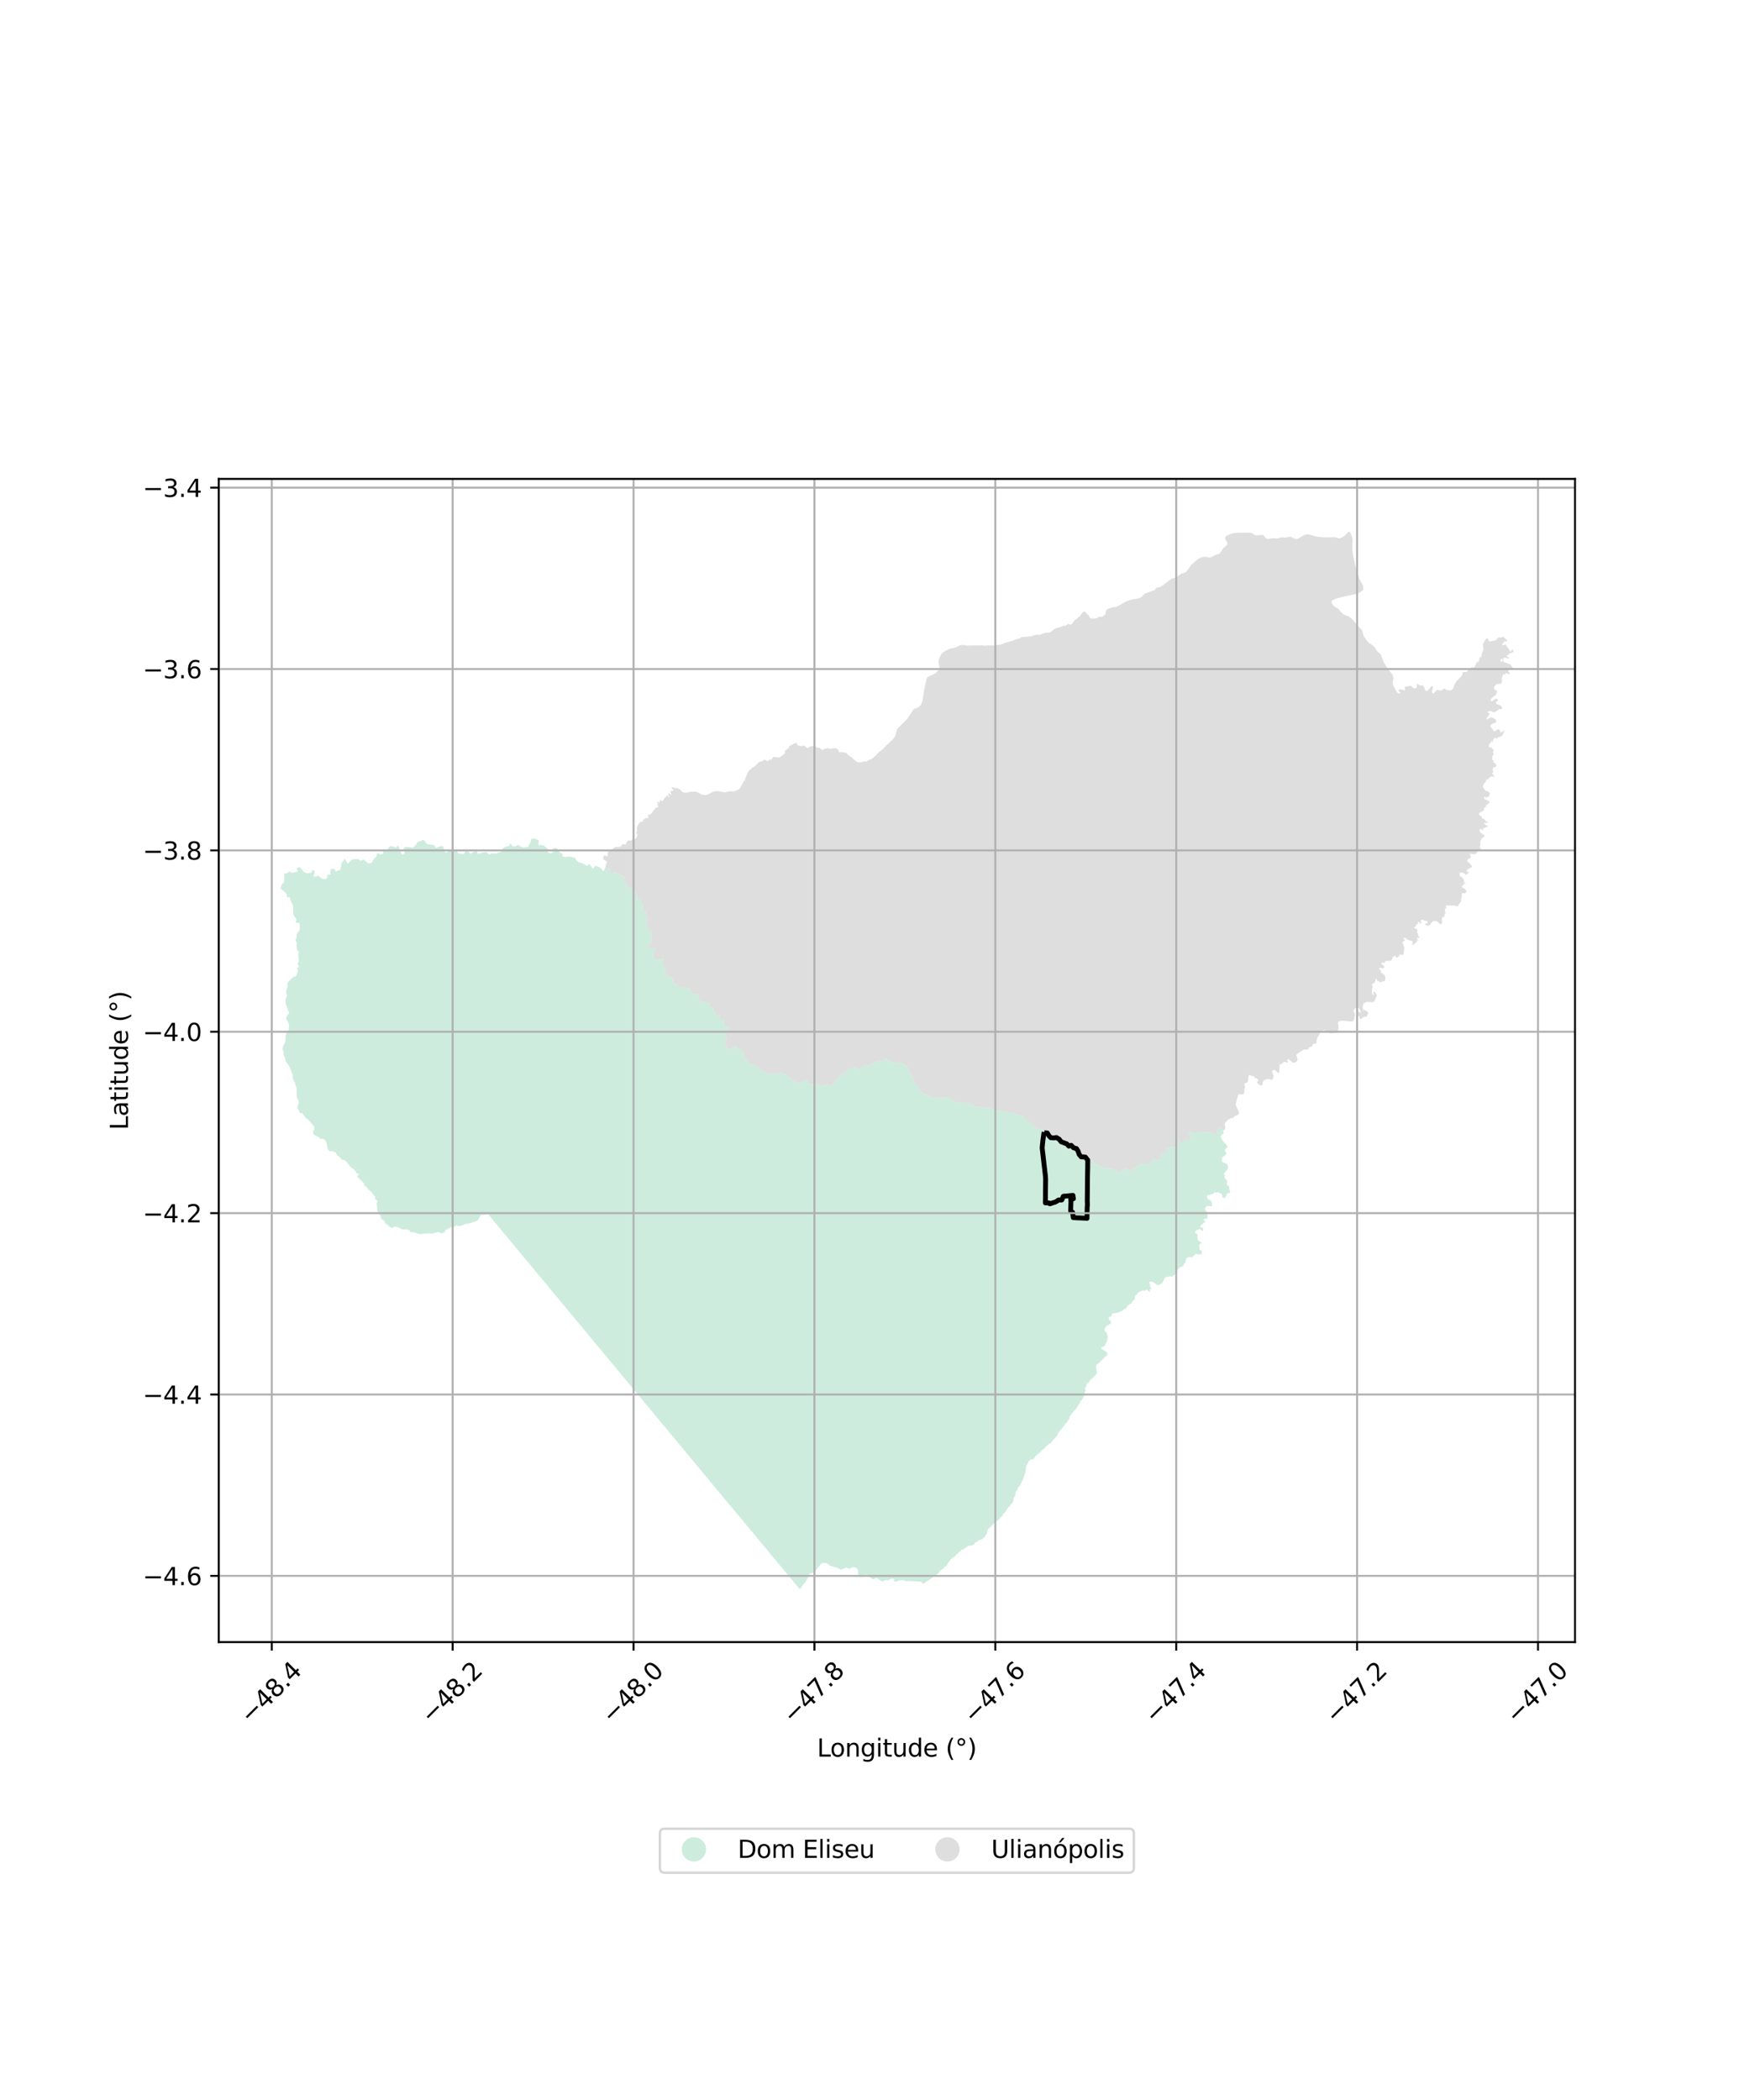 <?xml version="1.0" encoding="utf-8" standalone="no"?>
<!DOCTYPE svg PUBLIC "-//W3C//DTD SVG 1.1//EN"
  "http://www.w3.org/Graphics/SVG/1.1/DTD/svg11.dtd">
<svg xmlns:xlink="http://www.w3.org/1999/xlink" width="720pt" height="864pt" viewBox="0 0 720 864" xmlns="http://www.w3.org/2000/svg" version="1.1">
 <defs>
  <style type="text/css">*{stroke-linejoin: round; stroke-linecap: butt}</style>
 </defs>
 <g id="figure_1">
  <g id="patch_1">
   <path d="M 0 864 
L 720 864 
L 720 0 
L 0 0 
z
" style="fill: #ffffff"/>
  </g>
  <g id="axes_1">
   <g id="patch_2">
    <path d="M 90 675.606 
L 648 675.606 
L 648 197.034 
L 90 197.034 
z
" style="fill: #ffffff"/>
   </g>
   <g id="PatchCollection_1">
    <path d="M 429.597 466.111 
L 429.867 466.147 
L 430.25 466.198 
L 430.772 466.267 
L 431.34 467.281 
L 432.159 468.261 
L 433.399 468.291 
L 434.473 468.121 
L 435.652 468.862 
L 436.428 469.875 
L 438.752 470.782 
L 439.529 471.661 
L 440.573 471.354 
L 441.482 472.369 
L 442.721 472.671 
L 443.434 473.785 
L 443.87 475.069 
L 444.687 476.118 
L 446.454 476.207 
L 447.479 477.332 
L 448.809 477.301 
L 450.017 478.022 
L 450.257 479.094 
L 451.836 479.11 
L 452.861 480.164 
L 453.946 480.508 
L 455.055 480.482 
L 456.335 480.88 
L 457.399 480.597 
L 459.312 481.737 
L 459.336 481.761 
L 460.17 482.568 
L 463.281 480.581 
L 464.637 481.305 
L 465.306 482.419 
L 465.959 481.059 
L 467.043 480.44 
L 469.008 478.665 
L 470.061 478.946 
L 472.802 478.588 
L 473.938 478.187 
L 474.134 476.583 
L 475.717 477.124 
L 477.484 476.87 
L 477.432 475.396 
L 478.372 474.413 
L 480.109 474.193 
L 480.161 472.618 
L 481.867 471.839 
L 483.149 471.772 
L 484.625 471.438 
L 484.089 469.733 
L 484.98 468.934 
L 485.792 470.375 
L 487.345 469.695 
L 487.789 468.686 
L 489.041 469.289 
L 490.054 468.175 
L 489.152 466.902 
L 489.495 465.84 
L 490.693 465.984 
L 491.963 466.416 
L 493.101 465.831 
L 494.437 465.668 
L 496.946 465.956 
L 498.508 465.651 
L 499.222 466.852 
L 500.668 466.203 
L 501.061 464.751 
L 502.052 463.788 
L 503.59 465.051 
L 503.188 465.05 
L 503.193 465.075 
L 503.407 466.001 
L 503.295 466.504 
L 502.627 466.838 
L 502.293 467.507 
L 502.456 468.459 
L 504.281 470.756 
L 504.669 471.037 
L 505.028 471.569 
L 504.971 472.129 
L 504.693 472.239 
L 504.081 472.797 
L 503.913 473.355 
L 504.355 474.139 
L 504.63 474.699 
L 504.408 474.922 
L 504.075 475.033 
L 504.018 475.256 
L 504.017 475.536 
L 503.739 475.647 
L 503.24 475.757 
L 503.017 476.092 
L 502.738 476.427 
L 502.624 477.433 
L 502.845 477.937 
L 503.149 478.301 
L 503.815 478.471 
L 504.646 478.865 
L 505.089 479.313 
L 505.309 479.761 
L 505.031 479.928 
L 505.142 480.04 
L 505.253 480.097 
L 505.252 480.432 
L 505.196 480.6 
L 505.195 480.823 
L 505.306 480.879 
L 505.306 480.991 
L 505.139 481.103 
L 504.973 481.102 
L 504.806 481.213 
L 504.861 481.382 
L 504.749 481.661 
L 504.304 481.939 
L 503.969 482.441 
L 503.635 482.832 
L 503.579 483.167 
L 503.689 483.335 
L 503.966 483.504 
L 504.077 483.728 
L 503.715 484.146 
L 503.88 484.594 
L 504.488 485.434 
L 504.709 485.602 
L 504.986 485.994 
L 504.985 486.274 
L 504.929 486.498 
L 504.54 486.608 
L 504.54 486.664 
L 504.595 486.776 
L 504.873 486.777 
L 505.039 486.89 
L 504.864 487.196 
L 504.815 487.28 
L 504.815 487.56 
L 505.036 487.728 
L 505.535 487.953 
L 505.646 487.954 
L 505.808 489.52 
L 506.028 490.024 
L 506.194 490.304 
L 506.166 490.555 
L 505.832 490.834 
L 505.221 490.944 
L 504.832 491.166 
L 504.553 491.668 
L 504.44 492.283 
L 503.939 492.841 
L 503.549 493.063 
L 503.383 493.063 
L 503.495 492.839 
L 503.496 492.56 
L 503.273 492.671 
L 502.995 492.67 
L 502.885 492.446 
L 502.942 491.831 
L 502.5 491.159 
L 501.78 490.766 
L 501.446 490.876 
L 501.28 490.764 
L 501.364 490.457 
L 501.087 490.456 
L 500.364 490.845 
L 500.254 490.621 
L 499.977 490.453 
L 499.643 490.619 
L 499.364 491.01 
L 499.086 491.233 
L 498.642 491.343 
L 498.254 491.23 
L 498.087 491.285 
L 497.975 491.677 
L 496.976 491.618 
L 496.642 491.896 
L 496.75 493.127 
L 497.136 493.575 
L 497.747 493.633 
L 498.466 494.474 
L 498.712 495.9 
L 498.488 496.291 
L 498.211 496.29 
L 497.212 496.119 
L 496.268 496.34 
L 495.878 496.954 
L 495.765 497.457 
L 495.764 497.792 
L 495.985 498.016 
L 496.373 498.185 
L 496.483 498.633 
L 496.427 498.857 
L 496.593 499.081 
L 496.592 499.248 
L 496.48 499.584 
L 496.757 499.752 
L 496.868 500.032 
L 496.78 501.29 
L 496.447 501.457 
L 495.947 501.343 
L 495.392 501.565 
L 495.224 501.9 
L 495.501 502.181 
L 495.778 502.405 
L 495.777 502.796 
L 495.443 503.187 
L 495.054 503.13 
L 494.998 503.241 
L 495.108 503.633 
L 494.831 503.632 
L 494.33 503.742 
L 494.274 504.022 
L 493.773 504.635 
L 493.772 504.859 
L 493.994 504.916 
L 494.438 504.861 
L 494.66 504.918 
L 495.018 505.729 
L 494.961 506.288 
L 494.461 506.454 
L 494.074 505.894 
L 493.464 505.669 
L 492.964 505.835 
L 492.13 506.336 
L 491.74 506.782 
L 491.684 507.005 
L 491.96 507.397 
L 492.736 507.903 
L 492.79 508.295 
L 492.567 508.797 
L 492.566 508.965 
L 492.732 509.245 
L 492.814 509.664 
L 492.756 510.279 
L 493.311 510.337 
L 493.476 510.84 
L 494.308 511.011 
L 494.419 511.179 
L 494.196 511.514 
L 493.584 511.791 
L 493.417 512.126 
L 493.524 513.469 
L 493.523 513.86 
L 493.632 514.252 
L 494.298 514.589 
L 494.463 514.981 
L 494.629 515.205 
L 494.517 515.429 
L 494.212 515.567 
L 494.155 515.903 
L 494.432 516.127 
L 494.32 516.294 
L 494.098 516.35 
L 493.931 516.293 
L 493.877 516.014 
L 493.044 516.123 
L 492.212 515.841 
L 491.768 515.895 
L 491.489 516.342 
L 491.266 516.621 
L 490.821 516.731 
L 490.821 517.01 
L 490.598 517.345 
L 490.043 517.176 
L 488.988 517.229 
L 488.154 517.729 
L 487.931 518.176 
L 487.732 519.377 
L 487.398 519.879 
L 487.008 520.102 
L 487.008 520.325 
L 486.951 520.717 
L 486.395 521.05 
L 485.617 521.383 
L 485.284 521.438 
L 485.061 521.605 
L 485.116 521.941 
L 485.004 522.052 
L 484.504 522.275 
L 484.391 522.721 
L 484.39 523.169 
L 484.056 523.559 
L 483.778 523.614 
L 483.5 523.725 
L 483.388 523.948 
L 483.499 524.172 
L 483.526 524.424 
L 482.914 524.646 
L 482.581 524.868 
L 482.357 525.259 
L 482.135 525.426 
L 481.857 525.369 
L 481.803 525.033 
L 481.581 524.977 
L 481.358 525.2 
L 481.192 525.255 
L 480.414 525.253 
L 479.692 525.418 
L 479.303 525.752 
L 478.912 526.255 
L 478.688 526.98 
L 478.186 527.874 
L 477.407 528.374 
L 476.351 528.762 
L 475.935 528.621 
L 474.606 527.499 
L 473.941 527.329 
L 473.219 527.327 
L 472.885 527.549 
L 472.884 527.997 
L 473.16 528.389 
L 473.214 528.836 
L 473.157 529.283 
L 473.323 529.675 
L 473.6 529.788 
L 473.486 530.514 
L 473.264 530.57 
L 472.931 530.568 
L 473.151 531.184 
L 473.039 531.519 
L 472.893 531.439 
L 472.467 531.202 
L 472.028 530.747 
L 471.818 530.626 
L 471.558 530.565 
L 471.378 530.715 
L 471.232 530.934 
L 471.011 531.094 
L 470.771 531.123 
L 470.342 530.92 
L 470.092 530.899 
L 469.841 530.969 
L 469.37 531.371 
L 468.833 531.511 
L 468.279 531.737 
L 467.951 532.116 
L 467.849 532.571 
L 467.295 532.772 
L 467.005 533.24 
L 466.978 533.923 
L 466.8 534.606 
L 466.572 534.96 
L 466.094 535.161 
L 465.892 535.439 
L 465.663 536.122 
L 465.336 536.248 
L 464.001 537.18 
L 463.483 537.875 
L 463.155 538.481 
L 462.777 538.506 
L 462.35 538.58 
L 462.097 539.111 
L 461.845 539.313 
L 461.014 539.614 
L 460.234 539.941 
L 459.252 540.216 
L 458.234 540.251 
L 457.756 540.426 
L 457.503 540.755 
L 457.376 541.21 
L 457.174 541.539 
L 456.872 541.74 
L 456.318 541.89 
L 456.117 542.042 
L 456.09 542.396 
L 456.24 542.802 
L 456.54 543.233 
L 457.041 543.69 
L 457.228 544.159 
L 456.976 544.564 
L 455.415 545.42 
L 455.036 545.824 
L 454.328 547.062 
L 454.453 547.417 
L 454.678 547.721 
L 455.191 548.298 
L 455.511 548.796 
L 455.674 549.554 
L 455.67 550.588 
L 455.483 551.733 
L 455.133 552.415 
L 454.856 552.839 
L 454.744 553.374 
L 454.514 553.789 
L 453.944 554.064 
L 453.357 554.191 
L 453.155 554.394 
L 453.172 554.782 
L 453.427 555.134 
L 454.965 556.044 
L 455.331 556.322 
L 455.495 556.618 
L 455.567 557.061 
L 455.529 557.486 
L 455.244 557.753 
L 454.618 558.25 
L 453.422 559.557 
L 452.226 560.68 
L 451.565 561.139 
L 451.142 561.489 
L 450.985 561.812 
L 450.947 562.192 
L 451.018 563.005 
L 451.198 564.095 
L 451.232 564.742 
L 451.121 565.055 
L 450.77 565.701 
L 450.31 566.216 
L 449.234 567.219 
L 448.388 567.9 
L 448.241 568.158 
L 448.148 568.545 
L 448.037 568.674 
L 447.284 569.096 
L 447.118 569.318 
L 446.802 570.665 
L 446.434 570.996 
L 446.433 571.347 
L 446.596 571.957 
L 446.586 572.317 
L 446.253 573.092 
L 446.251 573.701 
L 446.176 574.144 
L 445.789 574.734 
L 445.677 575.121 
L 445.401 575.453 
L 445.014 576.061 
L 444.536 576.521 
L 444.407 576.835 
L 444.304 577.324 
L 444.12 577.637 
L 443.825 577.932 
L 442.885 579.406 
L 442.553 579.848 
L 442.186 580.069 
L 441.891 580.455 
L 441.707 580.639 
L 441.486 581.027 
L 441.173 581.284 
L 440.924 581.606 
L 440.758 582.031 
L 440.28 582.454 
L 440.095 582.767 
L 439.965 583.136 
L 439.928 583.487 
L 439.963 583.82 
L 439.743 583.948 
L 439.43 584.316 
L 439.242 584.754 
L 439.152 584.962 
L 438.84 585.238 
L 438.508 585.606 
L 437.191 587.365 
L 436.289 588.433 
L 435.386 589.575 
L 435.222 589.914 
L 435.129 590.105 
L 435.074 590.217 
L 435.072 590.221 
L 434.961 590.701 
L 434.556 590.995 
L 434.271 591.446 
L 433.903 591.722 
L 433.773 591.999 
L 433.665 592.132 
L 433.487 592.272 
L 433.277 592.44 
L 432.835 592.974 
L 432.816 593.14 
L 432.723 593.362 
L 432.58 593.433 
L 432.576 593.435 
L 432.411 593.453 
L 432.301 593.527 
L 432.264 593.674 
L 432.153 593.84 
L 431.896 593.858 
L 431.694 593.949 
L 431.345 594.243 
L 431.216 594.298 
L 430.79 594.794 
L 430.765 594.823 
L 429.882 595.633 
L 429.863 595.854 
L 429.808 595.928 
L 429.183 596.295 
L 428.98 596.498 
L 428.65 596.607 
L 428.521 596.81 
L 428.19 597.123 
L 428.115 597.529 
L 427.986 597.639 
L 427.638 597.638 
L 427.49 597.767 
L 427.38 597.988 
L 427.104 598.172 
L 426.819 598.272 
L 426.708 598.568 
L 426.561 598.715 
L 425.992 598.916 
L 425.936 599.082 
L 425.936 599.248 
L 425.843 599.377 
L 425.715 599.469 
L 425.751 599.543 
L 425.678 599.69 
L 425.402 599.893 
L 425.328 600.095 
L 425.088 600.427 
L 424.886 600.463 
L 424.74 600.407 
L 424.501 600.388 
L 424.354 600.424 
L 423.693 600.755 
L 423.002 601.556 
L 422.983 601.851 
L 422.725 602.321 
L 422.264 603.04 
L 422.096 603.797 
L 422.019 604.886 
L 421.869 605.846 
L 421.416 606.851 
L 421.155 608.155 
L 419.529 611.381 
L 419.308 611.676 
L 418.923 611.841 
L 418.793 612.192 
L 418.791 612.635 
L 418.524 612.92 
L 418.395 613.308 
L 418.045 613.583 
L 417.824 613.952 
L 417.858 614.691 
L 417.598 615.502 
L 417.212 615.907 
L 416.914 616.959 
L 416.913 617.513 
L 416.396 618.486 
L 416.089 618.793 
L 415.767 619.027 
L 415.678 619.262 
L 415.619 619.614 
L 415.487 619.746 
L 414.946 619.979 
L 414.565 620.551 
L 414.272 620.844 
L 413.977 621.665 
L 413.208 622.449 
L 412.74 622.844 
L 412.593 623.343 
L 411.304 624.704 
L 410.923 625.188 
L 410.527 625.568 
L 410.162 625.787 
L 408.457 627.287 
L 407.168 628.54 
L 406.538 629.228 
L 406.303 629.595 
L 406.2 630.006 
L 406.168 630.564 
L 406.036 630.945 
L 405.728 631.238 
L 405.45 631.648 
L 405.368 632.067 
L 405.06 632.448 
L 404.021 633.238 
L 403.86 633.428 
L 403.714 633.471 
L 403.524 633.412 
L 403.32 633.455 
L 403.218 633.558 
L 403.114 633.763 
L 402.968 633.866 
L 402.808 633.732 
L 402.663 633.673 
L 402.487 633.731 
L 402.194 634.053 
L 402.179 634.244 
L 402.047 634.391 
L 401.405 634.521 
L 401.141 634.696 
L 400.951 634.989 
L 400.781 635.407 
L 400.635 635.569 
L 400.43 635.671 
L 400.153 635.743 
L 399.467 635.843 
L 399.13 636.062 
L 398.911 636.062 
L 398.605 636.002 
L 398.124 636.015 
L 398.049 636.308 
L 397.816 636.483 
L 396.807 637.009 
L 396.557 637.346 
L 396.272 637.514 
L 395.732 637.556 
L 395.484 637.687 
L 395.278 637.936 
L 395.175 638.259 
L 395.029 638.405 
L 394.503 638.55 
L 394.326 639.005 
L 393.829 639.312 
L 393.594 639.59 
L 393.273 639.809 
L 393.126 640 
L 392.994 640.322 
L 392.833 640.498 
L 392.372 640.606 
L 391.963 640.907 
L 391.084 641.683 
L 390.498 642.445 
L 389.853 643.383 
L 389.411 644.321 
L 389.148 644.438 
L 388.659 644.59 
L 388.453 644.825 
L 388.336 645.118 
L 388.087 645.425 
L 387.004 646.097 
L 386.389 646.815 
L 386.051 647.313 
L 385.598 647.635 
L 384.757 648.109 
L 383.938 648.738 
L 382.957 649.586 
L 381.699 650.443 
L 381.114 650.75 
L 380.821 650.998 
L 380.616 651.262 
L 380.339 651.334 
L 379.75 651.573 
L 378.946 650.738 
L 374.003 650.424 
L 372.887 650.534 
L 371.71 650.142 
L 370.097 650.196 
L 368.961 650.649 
L 367.855 650.696 
L 367.915 649.578 
L 366.603 649.492 
L 365.569 650.145 
L 364.154 650.132 
L 363.059 650.752 
L 360.557 649.127 
L 359.45 649.817 
L 358.302 649.324 
L 356.568 647.842 
L 355.411 647.974 
L 354.438 648.932 
L 353.392 648.541 
L 353.01 647.055 
L 352.999 645.871 
L 352.183 644.934 
L 350.633 644.819 
L 349.568 645.442 
L 348.153 644.954 
L 345.921 645.863 
L 344.969 645.201 
L 341.506 644.194 
L 340.182 643.159 
L 338.831 642.952 
L 337.846 643.288 
L 335.379 646.471 
L 334.342 647.195 
L 333.173 647.376 
L 332.619 648.739 
L 331.356 650.954 
L 330.465 651.912 
L 329.07 653.853 
L 317.54 640.003 
L 317.047 639.41 
L 293.501 611.111 
L 200.781 499.491 
L 199.493 499.781 
L 197.952 499.883 
L 197.219 500.832 
L 196.744 501.913 
L 195.76 502.494 
L 192.917 503.371 
L 191.51 503.577 
L 190.344 504.085 
L 188.926 504.462 
L 187.761 504.192 
L 186.687 504.835 
L 185.443 504.975 
L 184.534 505.582 
L 183.397 505.99 
L 182.861 507.005 
L 181.484 507.414 
L 180.34 506.873 
L 178.935 507.182 
L 177.858 507.623 
L 176.781 507.419 
L 172.523 507.767 
L 170.137 506.958 
L 168.998 507.027 
L 168.287 506.016 
L 167.078 505.779 
L 165.732 505.883 
L 163.522 504.842 
L 162.343 504.605 
L 161.402 505.183 
L 160.368 504.811 
L 159.429 503.868 
L 158.382 503.294 
L 158.113 502.246 
L 156.935 501.573 
L 156.625 500.39 
L 155.253 498.332 
L 155.22 497.046 
L 154.94 495.493 
L 155.281 494.041 
L 154.372 493.4 
L 154.27 492.316 
L 152.687 490.326 
L 151.653 489.523 
L 151.045 488.538 
L 150.062 487.863 
L 149.628 486.682 
L 146.868 484.083 
L 147.779 483.17 
L 146.663 482.597 
L 146.093 481.651 
L 145.255 480.807 
L 144.181 480.1 
L 142.732 478.142 
L 141.826 477.367 
L 140.513 477.03 
L 139.809 476.085 
L 138.899 475.41 
L 138.093 474.193 
L 136.822 473.588 
L 135.642 473.657 
L 134.836 472.914 
L 134.496 470.754 
L 133.895 469.267 
L 132.955 468.525 
L 131.776 468.594 
L 131.076 467.749 
L 129.957 467.344 
L 128.987 466.669 
L 128.719 465.589 
L 129.319 464.609 
L 129.256 463.46 
L 126.929 460.794 
L 125.884 460.052 
L 124.375 458.029 
L 123.281 457.926 
L 122.899 456.779 
L 122.288 455.695 
L 122.99 453.532 
L 122.122 451.17 
L 122.048 447.689 
L 121.514 446.349 
L 121.41 445.493 
L 120.77 444.581 
L 120.46 443.364 
L 120.398 442.078 
L 118.949 438.599 
L 117.535 436.608 
L 117.264 435.257 
L 116.76 434.109 
L 116.655 432.859 
L 116.221 431.744 
L 116.313 430.998 
L 116.355 430.662 
L 117.419 428.635 
L 117.45 426.165 
L 117.949 424.646 
L 118.795 423.894 
L 118.839 423.055 
L 118.92 421.527 
L 118.452 420.318 
L 117.668 419.218 
L 118.144 417.855 
L 119.032 416.855 
L 117.577 413.131 
L 117.387 411.947 
L 117.627 410.689 
L 118.175 409.563 
L 117.678 408.284 
L 117.897 407.098 
L 118.309 406.007 
L 118.245 404.519 
L 118.969 403.524 
L 120.747 401.964 
L 121.819 401.602 
L 122.649 399.355 
L 122.154 398.314 
L 123.084 397.687 
L 122.431 396.788 
L 122.938 395.354 
L 122.754 392.887 
L 122.825 391.465 
L 122.142 390.597 
L 122.009 389.149 
L 122.081 387.858 
L 121.554 386.788 
L 122.07 385.759 
L 122.081 384.405 
L 123.321 382.453 
L 123.334 379.816 
L 121.616 379.509 
L 121.974 378.324 
L 121.975 378.219 
L 121.101 377.082 
L 120.532 375.638 
L 120.708 374.247 
L 120.602 372.588 
L 119.415 370.213 
L 119.229 369.065 
L 118.155 369.22 
L 118 368.005 
L 117.067 366.906 
L 115.364 365.554 
L 116.002 363.801 
L 116.791 362.989 
L 116.995 361.46 
L 116.914 359.328 
L 118.06 359.307 
L 118.95 358.613 
L 120.542 359.123 
L 122.103 358.648 
L 122.577 358.404 
L 122.111 357.429 
L 122.112 357.22 
L 123.179 356.702 
L 124.139 357.628 
L 124.799 358.598 
L 125.855 359.219 
L 127.031 359.228 
L 128.199 359.003 
L 128.42 357.882 
L 129.505 358.332 
L 129.318 359.488 
L 128.832 360.546 
L 129.916 360.797 
L 130.877 360.267 
L 132.181 361.292 
L 133.772 361.803 
L 134.692 361.139 
L 134.601 359.924 
L 136.047 359.793 
L 135.85 358.374 
L 136.47 357.313 
L 137.648 357.63 
L 138.173 358.6 
L 140.077 357.752 
L 140.49 355.271 
L 141.833 353.282 
L 143.083 355.354 
L 144.761 353.695 
L 145.969 353.469 
L 147.342 353.44 
L 148.4 354.198 
L 149.597 353.599 
L 151.448 355.252 
L 152.79 355.059 
L 153.99 353.174 
L 154.86 352.48 
L 155.295 350.778 
L 156.483 351.599 
L 157.589 351.273 
L 157.762 350.016 
L 159.582 350.082 
L 159.758 348.861 
L 160.617 348.064 
L 161.794 348.277 
L 162.913 348.73 
L 163.831 347.797 
L 164.473 349.612 
L 165.424 351.624 
L 166.426 351.198 
L 166.496 350.013 
L 165.969 348.904 
L 166.975 348.444 
L 170.002 348.723 
L 171.286 347.375 
L 171.768 346.384 
L 173.043 346.057 
L 174.003 345.493 
L 174.964 346.286 
L 175.657 347.288 
L 178.819 347.734 
L 179.213 348.943 
L 180.95 348.23 
L 182.084 348.038 
L 182.644 349.01 
L 182.695 350.159 
L 183.584 350.885 
L 185.021 349.764 
L 186.747 349.366 
L 187.833 349.987 
L 188.493 351.09 
L 189.744 351.304 
L 190.954 351.278 
L 191.562 350.046 
L 192.814 350.46 
L 193.611 351.357 
L 195.068 350.314 
L 196.206 350.259 
L 196.693 351.33 
L 199.1 350.606 
L 200.413 350.647 
L 201.166 351.578 
L 202.373 351.081 
L 204.156 351.112 
L 206.716 350.282 
L 206.829 349.197 
L 207.855 348.397 
L 209.331 348.133 
L 210.014 347.001 
L 210.842 348.136 
L 212.062 348.278 
L 213.013 347.55 
L 214.035 348.238 
L 215.121 348.691 
L 217.3 348.411 
L 218.149 346.694 
L 218.644 345.099 
L 219.95 344.972 
L 221.673 345.712 
L 221.488 347.818 
L 222.624 347.589 
L 223.772 347.873 
L 225.553 349.529 
L 225.406 350.681 
L 226.565 351.097 
L 227.556 350.57 
L 227.463 349.15 
L 228.867 348.785 
L 230.348 350.719 
L 231.369 351.238 
L 231.495 352.419 
L 232.599 352.633 
L 233.349 352.513 
L 234.048 352.401 
L 236.539 352.857 
L 237.096 353.86 
L 237.956 354.723 
L 239.168 354.972 
L 241.407 356.177 
L 242.472 355.545 
L 243.991 357.41 
L 244.839 356.274 
L 245.955 356.491 
L 247.143 357.21 
L 248.135 358.271 
L 248.612 358.175 
L 249.437 358.01 
L 250.194 357.079 
L 251.187 357.77 
L 250.805 359.098 
L 251.89 359.48 
L 252.714 358.652 
L 255.154 359.786 
L 257.096 361.101 
L 256.269 361.996 
L 257.366 362.75 
L 257.957 363.824 
L 258.183 365.037 
L 260.177 365.704 
L 261.698 367.026 
L 260.903 367.886 
L 261.956 368.595 
L 262.359 369.642 
L 263.362 370.249 
L 263.952 371.165 
L 264.757 373.326 
L 264.552 374.573 
L 265.541 375.217 
L 265.874 376.298 
L 265.49 377.412 
L 266.463 378.056 
L 266.375 378.757 
L 266.038 381.462 
L 266.844 382.241 
L 267.846 382.818 
L 268.034 385.179 
L 267.89 387.979 
L 266.886 388.647 
L 266.546 389.726 
L 267.209 390.604 
L 268.19 390.037 
L 269.431 389.873 
L 269.657 390.956 
L 268.892 391.727 
L 269.078 394.293 
L 270.121 394.869 
L 273.049 394.412 
L 272.304 396.635 
L 273.077 397.418 
L 273.812 399.38 
L 273.739 400.46 
L 274.68 401.275 
L 276.832 402.266 
L 276.831 403.484 
L 277.099 404.533 
L 278.214 404.944 
L 280.231 406.309 
L 281.367 406.25 
L 282.618 406.496 
L 283.723 406.367 
L 284.799 408.742 
L 285.844 409.119 
L 287.02 409.127 
L 287.62 410.114 
L 287.313 411.461 
L 288.923 412.252 
L 290.069 412.259 
L 291.207 412.571 
L 292.12 413.184 
L 292.178 414.301 
L 293.348 414.783 
L 293.647 415.897 
L 295.117 417.9 
L 296.294 418.076 
L 295.921 419.256 
L 297.09 419.667 
L 298.226 419.639 
L 297.99 420.787 
L 298.121 421.9 
L 299.022 422.716 
L 300.071 423.055 
L 300.087 423.06 
L 299.653 424.171 
L 298.568 425.545 
L 299.149 427.54 
L 298.206 428.285 
L 298.104 429.47 
L 299.488 431.697 
L 300.655 431.519 
L 301.867 430.744 
L 303.012 430.642 
L 303.622 431.552 
L 304.966 431.918 
L 305.896 433.132 
L 306.072 434.248 
L 306.539 435.329 
L 308.01 437.203 
L 308.864 438.022 
L 310.063 437.815 
L 312.04 439.321 
L 313.092 440.196 
L 313.691 440.841 
L 314.838 440.973 
L 315.603 441.913 
L 316.813 441.471 
L 318.021 441.771 
L 319.097 442.239 
L 320.068 441.594 
L 321.277 441.25 
L 323.026 441.988 
L 324.968 443.533 
L 326.012 444.139 
L 327.118 445.113 
L 328.595 445.381 
L 330.106 445.271 
L 330.777 444.152 
L 331.987 444.151 
L 332.482 445.397 
L 333.765 446.136 
L 334.705 445.525 
L 336.05 445.689 
L 336.988 446.568 
L 338.197 446.867 
L 338.484 446.797 
L 339.605 446.525 
L 340.648 446.08 
L 341.381 446.956 
L 342.395 446.345 
L 342.995 445.361 
L 344.204 444.413 
L 345.445 442.481 
L 346.446 441.832 
L 347.657 441.524 
L 348.359 440.443 
L 349.393 439.861 
L 350.642 439.656 
L 351.644 438.874 
L 352.988 439.748 
L 354.066 439.949 
L 354.842 438.934 
L 355.842 438.252 
L 358.365 438.178 
L 359.237 437.368 
L 361.485 436.478 
L 362.563 436.711 
L 363.146 436.607 
L 363.73 436.503 
L 364.402 435.385 
L 365.683 436.364 
L 366.685 436.799 
L 369.58 437.572 
L 370.314 436.758 
L 371.534 437.802 
L 372.939 438.612 
L 373.623 439.523 
L 374.191 440.672 
L 374.26 441.822 
L 375.204 442.532 
L 375.741 443.544 
L 375.948 444.659 
L 376.827 446.148 
L 378.914 449.02 
L 379.958 450.098 
L 381.137 450.368 
L 382.131 450.91 
L 384.434 451.679 
L 385.579 451.912 
L 386.613 451.301 
L 387.969 451.672 
L 389.077 451.737 
L 390.284 451.463 
L 392.837 453.552 
L 393.951 453.349 
L 396.838 453.849 
L 399.164 453.844 
L 400.445 454.924 
L 402.028 455.395 
L 405.074 455.672 
L 407.433 455.888 
L 408.612 456.562 
L 409.861 456.932 
L 411.435 456.691 
L 412.613 457.228 
L 414.461 457.562 
L 416.383 457.695 
L 418.774 458.738 
L 421.006 459.15 
L 421.48 460.229 
L 422.658 461.208 
L 423.838 461.749 
L 426.496 464.212 
L 429.057 464.714 
L 429.392 465.79 
L 429.488 466.097 
L 429.597 466.111 
" clip-path="url(#p43793277fb)" style="fill: #b3e2cd; fill-opacity: 0.65"/>
    <path d="M 430.25 466.198 
L 429.867 466.147 
L 429.597 466.111 
L 429.488 466.097 
L 429.392 465.79 
L 429.057 464.714 
L 426.496 464.212 
L 423.838 461.749 
L 422.658 461.208 
L 421.48 460.229 
L 421.006 459.15 
L 418.774 458.738 
L 416.383 457.695 
L 414.461 457.562 
L 412.613 457.228 
L 411.435 456.691 
L 409.861 456.932 
L 408.612 456.562 
L 407.433 455.888 
L 405.074 455.672 
L 402.028 455.395 
L 400.445 454.924 
L 399.164 453.844 
L 396.838 453.849 
L 393.951 453.349 
L 392.837 453.552 
L 390.284 451.463 
L 389.077 451.737 
L 387.969 451.672 
L 386.613 451.301 
L 385.579 451.912 
L 384.434 451.679 
L 382.131 450.91 
L 381.137 450.368 
L 379.958 450.098 
L 378.914 449.02 
L 376.827 446.148 
L 375.948 444.659 
L 375.741 443.544 
L 375.204 442.532 
L 374.26 441.822 
L 374.191 440.672 
L 373.623 439.523 
L 372.939 438.612 
L 371.534 437.802 
L 370.314 436.758 
L 369.58 437.572 
L 366.685 436.799 
L 365.683 436.364 
L 364.402 435.385 
L 363.73 436.503 
L 363.146 436.607 
L 362.563 436.711 
L 361.485 436.478 
L 359.237 437.368 
L 358.365 438.178 
L 355.842 438.252 
L 354.842 438.934 
L 354.066 439.949 
L 352.988 439.748 
L 351.644 438.874 
L 350.642 439.656 
L 349.393 439.861 
L 348.359 440.443 
L 347.657 441.524 
L 346.446 441.832 
L 345.445 442.481 
L 344.204 444.413 
L 342.995 445.361 
L 342.395 446.345 
L 341.381 446.956 
L 340.648 446.08 
L 339.605 446.525 
L 338.484 446.797 
L 338.197 446.867 
L 336.988 446.568 
L 336.05 445.689 
L 334.705 445.525 
L 333.765 446.136 
L 332.482 445.397 
L 331.987 444.151 
L 330.777 444.152 
L 330.106 445.271 
L 328.595 445.381 
L 327.118 445.113 
L 326.012 444.139 
L 324.968 443.533 
L 323.026 441.988 
L 321.277 441.25 
L 320.068 441.594 
L 319.097 442.239 
L 318.021 441.771 
L 316.813 441.471 
L 315.603 441.913 
L 314.838 440.973 
L 313.691 440.841 
L 313.092 440.196 
L 312.04 439.321 
L 310.063 437.815 
L 308.864 438.022 
L 308.01 437.203 
L 306.539 435.329 
L 306.072 434.248 
L 305.896 433.132 
L 304.966 431.918 
L 303.622 431.552 
L 303.012 430.642 
L 301.867 430.744 
L 300.655 431.519 
L 299.488 431.697 
L 298.104 429.47 
L 298.206 428.285 
L 299.149 427.54 
L 298.568 425.545 
L 299.653 424.171 
L 300.087 423.06 
L 300.071 423.055 
L 299.022 422.716 
L 298.121 421.9 
L 297.99 420.787 
L 298.226 419.639 
L 297.09 419.667 
L 295.921 419.256 
L 296.294 418.076 
L 295.117 417.9 
L 293.647 415.897 
L 293.348 414.783 
L 292.178 414.301 
L 292.12 413.184 
L 291.207 412.571 
L 290.069 412.259 
L 288.923 412.252 
L 287.313 411.461 
L 287.62 410.114 
L 287.02 409.127 
L 285.844 409.119 
L 284.799 408.742 
L 283.723 406.367 
L 282.618 406.496 
L 281.367 406.25 
L 280.231 406.309 
L 278.214 404.944 
L 277.099 404.533 
L 276.831 403.484 
L 276.832 402.266 
L 274.68 401.275 
L 273.739 400.46 
L 273.812 399.38 
L 273.077 397.418 
L 272.304 396.635 
L 273.049 394.412 
L 270.121 394.869 
L 269.078 394.293 
L 268.892 391.727 
L 269.657 390.956 
L 269.431 389.873 
L 268.19 390.037 
L 267.209 390.604 
L 266.546 389.726 
L 266.886 388.647 
L 267.89 387.979 
L 268.034 385.179 
L 267.846 382.818 
L 266.844 382.241 
L 266.038 381.462 
L 266.375 378.757 
L 266.463 378.056 
L 265.49 377.412 
L 265.874 376.298 
L 265.541 375.217 
L 264.552 374.573 
L 264.757 373.326 
L 263.952 371.165 
L 263.362 370.249 
L 262.359 369.642 
L 261.956 368.595 
L 260.903 367.886 
L 261.698 367.026 
L 260.177 365.704 
L 258.183 365.037 
L 257.957 363.824 
L 257.366 362.75 
L 256.269 361.996 
L 257.096 361.101 
L 255.154 359.786 
L 252.714 358.652 
L 251.89 359.48 
L 250.805 359.098 
L 251.187 357.77 
L 250.194 357.079 
L 249.437 358.01 
L 248.612 358.175 
L 248.776 357.438 
L 249.161 356.823 
L 249.262 355.494 
L 249.872 355.007 
L 249.499 354.355 
L 248.209 353.457 
L 248.164 352.937 
L 248.232 352.579 
L 248.508 352.033 
L 248.932 351.906 
L 249.554 352.264 
L 249.957 352.278 
L 250.06 350.704 
L 250.315 350.363 
L 251.33 349.882 
L 252.893 348.593 
L 253.605 348.363 
L 254.751 348.492 
L 255.506 348.199 
L 255.93 347.501 
L 256.231 347.298 
L 257.354 347.445 
L 258.195 346.019 
L 258.525 345.826 
L 259.661 345.791 
L 260.581 345.224 
L 260.674 345.535 
L 261.194 345.285 
L 261.987 344.452 
L 262.272 343.393 
L 262.251 343.067 
L 261.688 342.931 
L 262.174 341.913 
L 261.996 340.472 
L 262.857 338.75 
L 263.631 338.078 
L 264.498 338.056 
L 264.572 337.481 
L 264.86 337.01 
L 265.027 336.948 
L 265.451 337.25 
L 265.357 336.714 
L 265.5 336.606 
L 266.763 336.556 
L 266.546 335.615 
L 266.731 335.272 
L 267.434 335.168 
L 267.754 334.957 
L 269.718 332.399 
L 270.805 331.992 
L 270.928 331.817 
L 270.557 331.393 
L 270.544 330.57 
L 270.329 329.884 
L 270.69 329.839 
L 270.991 330.188 
L 271.218 330.2 
L 271.381 330.064 
L 271.567 329.225 
L 271.757 329.106 
L 272.097 329.289 
L 272.314 329.683 
L 272.542 329.702 
L 273.099 328.804 
L 274.567 327.117 
L 274.742 327.117 
L 275.013 328.07 
L 275.33 327.9 
L 274.918 326.528 
L 275.208 326.281 
L 275.694 326.778 
L 276.097 326.881 
L 276.24 326.777 
L 275.86 325.842 
L 275.867 325.618 
L 276.032 325.358 
L 276.954 325.345 
L 277.048 324.919 
L 276.557 324.581 
L 276.433 324.408 
L 276.384 324.26 
L 276.438 323.919 
L 278.931 324.326 
L 279.663 324.663 
L 280.654 325.759 
L 281.375 326.097 
L 282.576 326.128 
L 284.05 325.768 
L 286.014 325.701 
L 286.678 325.818 
L 288.696 326.874 
L 289.929 327.086 
L 290.288 327.096 
L 290.958 327.006 
L 292.951 325.954 
L 294.374 325.48 
L 296.248 325.631 
L 298.189 326.019 
L 299.695 325.599 
L 301.979 325.588 
L 303.765 324.916 
L 304.415 324.421 
L 305.668 321.978 
L 306.343 321.062 
L 307.531 318.011 
L 308.255 317.023 
L 309.31 316.073 
L 310.777 315.06 
L 312.44 313.407 
L 313.62 313.179 
L 314.217 312.68 
L 314.652 312.523 
L 315.789 313.213 
L 316.284 312.663 
L 317.535 312.459 
L 317.918 311.602 
L 318.391 311.33 
L 319.145 311.582 
L 319.572 311.496 
L 320.264 311.675 
L 321.072 311.459 
L 321.558 310.979 
L 322.113 310.811 
L 322.424 310.174 
L 322.798 310.128 
L 322.94 309.731 
L 322.888 309.114 
L 323.148 308.703 
L 323.325 308.536 
L 323.594 308.482 
L 324.079 307.939 
L 324.461 307.808 
L 324.577 307.667 
L 324.483 307.164 
L 325.11 306.868 
L 325.7 306.351 
L 326.3 306.316 
L 326.591 305.972 
L 327.333 305.696 
L 327.934 305.822 
L 328.204 306.672 
L 329.835 307.067 
L 330.55 306.766 
L 330.932 306.811 
L 332.225 307.815 
L 333.34 307.1 
L 334.921 306.934 
L 335.376 307.031 
L 336.048 307.534 
L 337.205 307.659 
L 338.116 308.532 
L 338.62 308.5 
L 339.375 307.996 
L 339.943 308.022 
L 340.442 307.801 
L 340.894 307.821 
L 341.55 308.161 
L 342.532 307.837 
L 343.089 307.933 
L 343.972 307.822 
L 344.084 307.843 
L 344.354 308.028 
L 345.051 308.806 
L 345.163 309.476 
L 346.066 309.451 
L 346.623 309.436 
L 348.203 309.766 
L 348.513 309.986 
L 348.958 310.791 
L 349.905 311.255 
L 350.198 311.399 
L 351.503 312.685 
L 352.762 313.545 
L 354.168 313.706 
L 354.727 313.501 
L 355.129 313.354 
L 356.529 313.262 
L 357.766 312.55 
L 358.602 312.289 
L 360.268 310.874 
L 361.514 309.542 
L 363.557 307.923 
L 364.476 306.849 
L 367.349 304.159 
L 368.34 302.844 
L 369.094 299.932 
L 372.053 297.02 
L 373.318 295.648 
L 375.897 291.812 
L 376.403 291.497 
L 377.572 291.196 
L 377.854 291.056 
L 378.92 289.935 
L 379.507 288.583 
L 380.154 284.308 
L 381.281 279.016 
L 381.935 278.38 
L 384.588 277.219 
L 386.252 275.601 
L 386.582 274.532 
L 386.296 273.71 
L 386.169 272.939 
L 386.275 272.736 
L 386.098 272.168 
L 386.384 270.996 
L 387.202 269.263 
L 387.69 268.662 
L 388.496 268.047 
L 390.394 267.071 
L 391.01 266.846 
L 392.732 266.535 
L 394.915 265.556 
L 396.208 265.306 
L 397.922 265.62 
L 404.064 265.496 
L 405.239 265.713 
L 406.482 265.51 
L 408.786 265.588 
L 410.388 265.312 
L 411.593 265.288 
L 413.986 264.341 
L 416.426 263.714 
L 418.223 262.923 
L 419.394 262.737 
L 420.197 262.179 
L 424.385 261.808 
L 425.944 261.196 
L 426.77 261.097 
L 427.649 261.208 
L 429.707 260.412 
L 431.913 260.203 
L 434.349 258.482 
L 436.459 257.954 
L 437.564 257.399 
L 438.373 257.45 
L 439.641 256.624 
L 440.438 257.071 
L 441.088 256.624 
L 442.09 255.226 
L 444.301 253.515 
L 445.565 251.768 
L 446.07 251.597 
L 446.482 251.711 
L 448.136 253.47 
L 448.346 254.146 
L 449.098 254.499 
L 449.915 254.463 
L 451.217 254.404 
L 452.146 253.736 
L 453.628 253.78 
L 454.142 253.2 
L 454.66 252.941 
L 455.196 251.027 
L 455.921 250.465 
L 457.431 249.961 
L 459.476 249.636 
L 463.662 247.273 
L 465.584 246.679 
L 468.471 246.193 
L 469.557 245.668 
L 470.814 244.385 
L 471.323 244.057 
L 475.096 242.801 
L 475.549 242.034 
L 476.065 241.708 
L 477.133 241.546 
L 478.114 241.067 
L 481.898 238.157 
L 483.873 237.52 
L 485.887 236.115 
L 488.037 235.305 
L 490.22 232.29 
L 493.04 229.88 
L 494.799 229.137 
L 496.048 229.075 
L 497.443 229.397 
L 498.447 229.212 
L 499.861 228.391 
L 501.548 227.857 
L 502.187 227.279 
L 503.161 225.637 
L 504.502 224.581 
L 505.06 223.893 
L 504.812 222.927 
L 504.193 222.022 
L 504.038 221.41 
L 504.162 220.963 
L 504.534 220.512 
L 505.466 220.013 
L 507.139 219.422 
L 509.375 219.201 
L 514.248 219.173 
L 515.068 219.335 
L 516.484 220.267 
L 519.584 220.034 
L 520.647 221.247 
L 521.435 221.768 
L 523.858 221.448 
L 525.733 221.539 
L 526.304 221.447 
L 527.026 221.033 
L 528.39 221.225 
L 530.976 220.832 
L 531.217 220.938 
L 532.334 221.431 
L 532.921 221.69 
L 533.167 221.798 
L 533.695 221.768 
L 536.858 220.053 
L 538.128 219.803 
L 541.92 220.831 
L 544.403 221.09 
L 549.272 221.007 
L 551.059 221.533 
L 551.939 221.202 
L 553.209 220.446 
L 554.326 219.266 
L 555.07 218.787 
L 555.392 218.869 
L 556.184 220.529 
L 556.506 222.088 
L 556.372 225.778 
L 556.72 228.52 
L 557.602 232.772 
L 559.343 238.219 
L 560.826 241.088 
L 560.887 242.612 
L 560.29 243.257 
L 558.915 244.037 
L 558.087 244.325 
L 552.011 245.662 
L 549.579 246.307 
L 547.969 247.089 
L 547.793 247.83 
L 548.427 248.907 
L 548.765 249.319 
L 550.791 250.627 
L 551.636 251.717 
L 552.925 252.905 
L 554.83 253.578 
L 556.425 254.784 
L 559.163 258.092 
L 560.373 259.222 
L 561.011 261.514 
L 562.026 263.176 
L 563.094 264.391 
L 564.851 265.555 
L 565.488 266.22 
L 566.841 268.212 
L 568.137 269.34 
L 569.313 272.5 
L 570.906 275.021 
L 572.982 277.639 
L 573.274 279.098 
L 572.982 281.154 
L 573.361 282.375 
L 574.808 284.834 
L 574.967 285.015 
L 575.17 285.151 
L 575.565 285.333 
L 576.074 285.262 
L 576.082 285.05 
L 575.382 284.084 
L 575.369 283.829 
L 575.546 283.704 
L 576.306 283.609 
L 577.83 284.009 
L 578.193 283.731 
L 577.842 282.97 
L 578.09 282.523 
L 580.157 282.175 
L 580.602 282.217 
L 581.469 283.05 
L 582.235 283.252 
L 582.605 283.074 
L 582.937 282.65 
L 582.957 281.381 
L 583.125 281.312 
L 584.189 282.037 
L 585.333 281.979 
L 586.007 282.902 
L 586.317 283.957 
L 586.543 284.207 
L 586.926 284.308 
L 587.673 283.874 
L 588.994 282.313 
L 589.482 282.178 
L 589.563 282.704 
L 589.127 284.405 
L 589.222 284.998 
L 589.646 285.329 
L 590.13 285.111 
L 591.01 283.853 
L 592.801 284.166 
L 594.504 283.189 
L 594.938 283.924 
L 595.815 283.848 
L 596.327 284.118 
L 596.586 284.113 
L 597.086 283.903 
L 597.831 283.417 
L 598.306 281.887 
L 599.126 280.477 
L 601.521 277.906 
L 601.885 276.503 
L 602.152 276.391 
L 603.042 276.569 
L 603.393 276.478 
L 604.818 274.957 
L 605.336 274.759 
L 605.481 274.55 
L 606.41 274.643 
L 606.825 274.168 
L 607.516 272.591 
L 608.365 272.283 
L 608.727 270.65 
L 609.141 270.452 
L 609.41 270.069 
L 609.948 268.046 
L 610.412 267.045 
L 610.094 265.603 
L 610.11 265.111 
L 610.196 264.887 
L 611.239 263.01 
L 611.631 262.645 
L 612.346 262.828 
L 612.399 263.524 
L 612.592 263.841 
L 613.328 263.872 
L 615.396 263.444 
L 616.179 262.541 
L 616.696 262.219 
L 617.398 262.377 
L 618.537 261.942 
L 618.842 262.346 
L 619.696 263.009 
L 620.122 263.585 
L 620.064 263.815 
L 619.922 263.901 
L 619.523 263.9 
L 619.209 263.785 
L 618.723 264.186 
L 618.208 264.817 
L 617.979 265.277 
L 618.065 265.421 
L 618.35 265.536 
L 618.978 265.25 
L 619.206 265.107 
L 619.52 265.223 
L 620.117 266.23 
L 620.685 266.864 
L 621.04 267.685 
L 621.268 268.03 
L 621.524 268.146 
L 621.867 267.629 
L 622.068 267.227 
L 622.41 267.343 
L 622.609 267.745 
L 622.636 268.148 
L 622.236 268.435 
L 621.58 268.75 
L 621.266 268.749 
L 620.952 268.892 
L 620.723 269.294 
L 620.237 269.609 
L 619.866 269.723 
L 619.866 269.982 
L 620.293 270.242 
L 620.72 270.415 
L 620.92 270.56 
L 620.876 270.804 
L 620.391 270.918 
L 619.194 270.57 
L 618.566 270.77 
L 618.48 271.115 
L 618.622 271.46 
L 618.621 271.604 
L 618.564 271.661 
L 618.336 271.632 
L 618.194 271.517 
L 618.166 271.2 
L 617.967 271.056 
L 617.71 271.056 
L 617.424 271.371 
L 617.366 271.803 
L 617.622 272.32 
L 617.792 272.378 
L 617.907 272.12 
L 618.022 271.948 
L 618.592 272.007 
L 618.819 272.352 
L 619.275 272.612 
L 621.313 273.292 
L 621.739 273.839 
L 622.251 274.588 
L 622.564 274.819 
L 622.593 274.991 
L 622.507 275.192 
L 622.221 275.307 
L 621.68 275.133 
L 621.223 275.103 
L 620.824 275.304 
L 620.565 275.907 
L 620.564 276.396 
L 620.963 276.77 
L 621.389 276.982 
L 620.958 277.283 
L 620.495 277.282 
L 620.033 276.979 
L 619.648 276.979 
L 619.415 277.167 
L 619.261 277.543 
L 618.875 277.543 
L 618.721 277.316 
L 618.567 277.315 
L 618.199 277.918 
L 617.848 279.539 
L 618 280.519 
L 617.729 281.009 
L 617.458 281.348 
L 616.88 281.422 
L 616.031 281.382 
L 615.374 281.796 
L 614.678 282.586 
L 614.677 283.302 
L 615.061 283.831 
L 615.331 283.907 
L 615.89 284.172 
L 615.927 284.776 
L 615.384 285.943 
L 614.303 286.733 
L 613.452 287.523 
L 613.258 288.163 
L 613.296 288.465 
L 613.643 288.466 
L 614.029 288.391 
L 614.763 287.827 
L 615.303 287.527 
L 615.651 287.49 
L 616.113 287.717 
L 616.363 288.057 
L 616.324 288.321 
L 615.667 288.734 
L 615.435 289.035 
L 615.627 289.601 
L 617.631 290.436 
L 618.015 290.964 
L 618.014 291.341 
L 617.859 291.718 
L 616.895 291.678 
L 615.098 293.032 
L 614.211 293.03 
L 613.942 292.727 
L 613.209 292.537 
L 612.476 292.573 
L 612.09 292.685 
L 612.09 292.912 
L 612.243 293.214 
L 612.667 293.365 
L 612.86 293.479 
L 612.782 293.818 
L 612.511 294.27 
L 611.815 295.211 
L 611.544 295.625 
L 611.697 295.777 
L 611.871 296.041 
L 612.411 295.665 
L 613.145 295.252 
L 613.84 295.178 
L 614.495 295.481 
L 615.419 296.162 
L 615.688 296.766 
L 615.378 297.255 
L 614.451 297.555 
L 613.37 298.194 
L 613.156 298.834 
L 613.618 299.514 
L 614.041 299.892 
L 614.348 300.571 
L 614.579 300.874 
L 615.158 300.762 
L 616.124 300.085 
L 616.471 300.086 
L 616.857 300.2 
L 617.087 300.728 
L 617.24 301.219 
L 617.857 301.221 
L 618.243 301.07 
L 618.534 300.656 
L 618.804 300.431 
L 618.997 300.62 
L 618.764 301.072 
L 618.492 301.787 
L 618.183 302.428 
L 617.602 302.992 
L 617.255 303.217 
L 616.56 303.216 
L 615.865 303.893 
L 615.479 303.892 
L 615.248 303.514 
L 614.901 303.514 
L 614.764 304.343 
L 614.571 304.267 
L 614.572 303.965 
L 614.495 303.928 
L 614.302 304.002 
L 614.3 304.87 
L 614.377 305.134 
L 613.952 305.208 
L 613.837 305.133 
L 613.837 304.793 
L 613.644 304.793 
L 613.528 304.981 
L 613.527 305.396 
L 613.295 305.697 
L 612.948 305.772 
L 612.482 306.977 
L 612.751 307.581 
L 613.291 307.356 
L 613.734 307.583 
L 613.965 307.999 
L 614.002 308.376 
L 614.35 308.188 
L 614.62 308.453 
L 614.503 308.867 
L 614.232 309.357 
L 614.231 309.545 
L 614.5 309.998 
L 614.383 310.564 
L 614.074 310.902 
L 613.878 312.184 
L 614.07 312.712 
L 614.417 312.902 
L 614.454 313.203 
L 614.415 313.581 
L 614.704 313.921 
L 615.051 313.959 
L 615.551 314.601 
L 615.55 314.978 
L 615.433 315.468 
L 614.777 315.617 
L 614.197 316.069 
L 614.118 317.049 
L 614.425 317.54 
L 614.618 317.616 
L 614.502 317.653 
L 614.347 317.803 
L 613.961 318.067 
L 613.96 318.519 
L 614.307 318.746 
L 614.691 319.199 
L 614.864 319.615 
L 613.823 319.499 
L 613.36 319.573 
L 613.089 319.686 
L 612.51 320.137 
L 612.393 320.589 
L 612.315 320.74 
L 611.968 320.664 
L 611.505 320.663 
L 611.427 321.002 
L 611.427 321.379 
L 610.305 322.771 
L 610.129 323.676 
L 610.321 324.204 
L 611.013 325.073 
L 611.475 325.527 
L 611.822 325.452 
L 612.593 325.869 
L 612.939 326.322 
L 613.015 326.775 
L 612.628 327.302 
L 612.627 327.829 
L 612.511 327.98 
L 612.434 327.98 
L 611.933 327.752 
L 611.74 327.827 
L 611.661 328.355 
L 611.391 328.354 
L 611.257 328.128 
L 611.103 327.713 
L 610.91 327.712 
L 610.678 327.938 
L 610.715 328.73 
L 611.486 329.071 
L 612.642 329.753 
L 612.911 329.942 
L 612.833 330.394 
L 612.524 330.431 
L 612.254 330.543 
L 612.177 330.619 
L 612.099 330.995 
L 611.52 331.107 
L 611.403 331.446 
L 611.479 331.786 
L 611.035 332.124 
L 610.571 332.538 
L 610.453 333.48 
L 609.681 333.856 
L 608.87 334.344 
L 608.483 334.72 
L 608.559 335.173 
L 609.252 335.815 
L 609.676 336.043 
L 609.675 336.571 
L 611.042 337.328 
L 611.196 337.592 
L 611.349 337.97 
L 611.928 337.971 
L 612.198 338.047 
L 612.197 338.349 
L 611.811 338.574 
L 611.155 338.572 
L 610.577 338.42 
L 610.576 338.684 
L 610.768 338.949 
L 610.922 338.987 
L 611.114 339.402 
L 611.23 339.478 
L 611.539 339.516 
L 611.963 339.668 
L 612.039 340.007 
L 611.884 340.346 
L 611.074 340.269 
L 611.073 340.495 
L 610.938 340.683 
L 610.745 340.645 
L 610.436 340.682 
L 610.204 340.983 
L 610.126 341.473 
L 609.817 341.51 
L 609.663 341.284 
L 609.316 341.095 
L 608.93 341.169 
L 608.815 341.244 
L 608.698 341.583 
L 608.736 341.885 
L 609.005 342.451 
L 610.353 343.435 
L 610.7 343.549 
L 610.737 344.077 
L 610.292 344.49 
L 609.79 344.791 
L 609.364 345.506 
L 608.938 346.372 
L 609.129 346.863 
L 609.09 347.202 
L 608.897 347.277 
L 608.896 347.579 
L 609.166 347.881 
L 609.049 348.107 
L 608.74 348.257 
L 608.74 348.521 
L 608.932 348.71 
L 609.278 349.201 
L 609.239 349.465 
L 608.93 349.54 
L 608.428 349.538 
L 608.043 349.613 
L 608.042 349.99 
L 607.828 350.517 
L 607.441 351.12 
L 606.707 351.42 
L 605.395 351.341 
L 604.778 351.264 
L 604.585 351.377 
L 604.585 351.49 
L 604.893 351.755 
L 605.046 352.245 
L 605.084 352.811 
L 604.658 353.225 
L 604.118 353.223 
L 603.808 353.713 
L 603.652 354.24 
L 603.941 354.656 
L 604.483 355.011 
L 604.519 355.034 
L 604.822 355.386 
L 605.596 356.281 
L 605.75 356.545 
L 604.475 357.334 
L 603.741 357.747 
L 603.43 358.387 
L 603.429 358.765 
L 603.506 358.878 
L 603.854 358.539 
L 604.163 358.54 
L 604.162 358.842 
L 603.968 359.294 
L 603.388 359.933 
L 603.06 359.782 
L 602.136 359.176 
L 601.674 358.986 
L 600.825 358.984 
L 600.516 359.172 
L 600.477 359.398 
L 600.63 359.738 
L 600.668 360.002 
L 600.475 360.115 
L 600.474 360.379 
L 600.86 360.455 
L 601.515 360.984 
L 602.13 361.589 
L 602.244 362.268 
L 602.435 363.098 
L 602.859 363.326 
L 602.916 363.589 
L 602.916 363.741 
L 602.569 363.702 
L 602.299 363.437 
L 602.222 363.437 
L 602.067 363.625 
L 602.221 363.927 
L 601.989 364.228 
L 601.525 364.454 
L 601.486 364.755 
L 601.524 365.019 
L 601.947 365.36 
L 602.372 365.436 
L 603.219 366.267 
L 603.217 367.097 
L 602.598 367.586 
L 601.962 367.471 
L 601.537 367.47 
L 601.382 367.696 
L 601.457 368.714 
L 601.34 369.355 
L 601.145 369.92 
L 601.144 370.448 
L 601.066 371.013 
L 600.137 372.218 
L 599.749 372.858 
L 599.402 372.857 
L 599.132 372.818 
L 598.535 372.569 
L 598.496 372.553 
L 595.487 372.545 
L 595.178 372.582 
L 594.869 372.77 
L 594.868 373.072 
L 595.176 373.412 
L 595.176 373.563 
L 595.06 373.638 
L 594.558 373.636 
L 594.479 374.39 
L 594.489 374.534 
L 594.516 374.918 
L 594.785 375.56 
L 594.784 375.711 
L 594.746 375.786 
L 594.321 375.86 
L 594.319 376.841 
L 594.183 377.142 
L 593.517 377.419 
L 593.372 377.479 
L 593.215 378.422 
L 593.328 379.478 
L 593.095 380.081 
L 592.632 380.192 
L 592.585 380.181 
L 592.478 380.154 
L 591.669 379.473 
L 591.439 379.297 
L 590.976 378.944 
L 590.436 378.867 
L 589.471 379.053 
L 589.026 379.542 
L 588.329 380.521 
L 587.749 380.821 
L 587.325 380.858 
L 586.939 380.819 
L 586.477 380.592 
L 586.401 380.252 
L 586.633 379.913 
L 586.98 379.914 
L 587.366 379.84 
L 587.368 379.123 
L 586.751 378.896 
L 586.404 378.857 
L 585.325 378.477 
L 584.862 378.476 
L 584.572 378.588 
L 584.533 378.777 
L 584.685 379.531 
L 584.685 379.758 
L 584.607 380.059 
L 584.414 380.021 
L 584.145 379.756 
L 583.915 379.265 
L 583.452 379.227 
L 583.335 379.528 
L 583.256 380.395 
L 582.986 380.281 
L 582.6 380.356 
L 582.599 380.582 
L 582.521 381.147 
L 582.212 381.297 
L 581.786 381.56 
L 581.786 381.824 
L 581.902 381.862 
L 582.268 381.788 
L 582.345 382.165 
L 582.615 382.09 
L 583.077 382.468 
L 583.152 383.147 
L 582.958 383.561 
L 583.15 383.901 
L 583.458 384.09 
L 583.458 384.43 
L 583.341 384.882 
L 584.034 385.562 
L 584.033 385.826 
L 583.802 385.863 
L 583.339 385.863 
L 583.068 385.937 
L 583.029 386.163 
L 583.375 386.692 
L 583.49 387.031 
L 583.277 387.107 
L 583.239 386.918 
L 583.124 386.767 
L 582.931 386.766 
L 582.968 387.37 
L 582.465 387.934 
L 581.383 388.798 
L 581.074 388.798 
L 581.075 388.458 
L 581.308 387.667 
L 581.078 387.139 
L 580.808 387.138 
L 579.362 386.719 
L 578.592 386.227 
L 578.091 385.774 
L 577.898 385.773 
L 577.435 386.036 
L 577.434 386.224 
L 577.472 386.375 
L 577.82 386.376 
L 578.089 386.528 
L 578.05 386.829 
L 577.509 387.243 
L 577.045 387.543 
L 577.044 387.92 
L 577.198 388.147 
L 577.197 388.411 
L 577.696 389.505 
L 577.713 390.523 
L 577.555 391.692 
L 577.514 392.597 
L 577.051 392.897 
L 576.704 392.858 
L 576.202 392.669 
L 575.855 392.743 
L 575.738 393.195 
L 575.119 393.797 
L 574.617 394.06 
L 574.347 394.021 
L 574.386 393.644 
L 574.311 393.116 
L 574.04 393.342 
L 573.422 393.491 
L 572.978 393.829 
L 572.705 394.658 
L 572.202 395.335 
L 570.929 395.294 
L 570.312 395.368 
L 569.732 395.631 
L 569.731 396.083 
L 569.113 396.119 
L 568.92 396.081 
L 568.342 396.079 
L 568.225 396.305 
L 568.61 396.759 
L 569.265 397.251 
L 569.553 397.741 
L 569.475 398.08 
L 569.204 398.419 
L 568.51 398.342 
L 568.008 398.227 
L 567.352 398.339 
L 567.428 398.641 
L 567.891 398.944 
L 568.121 399.472 
L 568.158 400 
L 568.504 400.34 
L 569.39 400.983 
L 569.852 401.588 
L 569.985 402.342 
L 569.789 403.398 
L 569.557 403.774 
L 568.94 403.659 
L 568.708 403.696 
L 568.591 404.073 
L 567.627 403.995 
L 566.625 403.389 
L 566.241 402.709 
L 565.932 402.784 
L 565.93 403.425 
L 565.426 404.442 
L 564.402 404.967 
L 564.479 405.307 
L 564.825 405.873 
L 564.552 406.702 
L 564.473 407.493 
L 564.47 408.7 
L 564.816 409.116 
L 565.278 409.456 
L 565.318 409.154 
L 564.934 408.249 
L 565.243 408.099 
L 565.687 408.137 
L 566.34 409.157 
L 566.377 409.911 
L 565.756 411.343 
L 565.213 412.208 
L 564.441 412.319 
L 563.631 412.242 
L 562.088 412.237 
L 561.025 412.876 
L 560.597 414.232 
L 560.787 415.288 
L 562.56 416.16 
L 562.982 416.877 
L 562.594 417.894 
L 561.975 418.421 
L 561.59 418.231 
L 561.049 418.418 
L 560.14 419.132 
L 559.677 419.281 
L 559.33 419.054 
L 559.331 418.678 
L 559.371 418.338 
L 558.87 417.998 
L 558.407 417.846 
L 558.447 417.318 
L 558.718 416.941 
L 558.72 416.451 
L 558.875 416.15 
L 559.299 416.264 
L 559.645 416.68 
L 559.877 416.681 
L 559.877 416.417 
L 559.647 415.775 
L 559.168 414.831 
L 558.551 414.603 
L 557.702 414.639 
L 557.43 415.09 
L 557.121 415.354 
L 556.811 415.73 
L 557.08 416.334 
L 557.463 417.428 
L 557.072 419.576 
L 556.684 420.141 
L 555.931 420.327 
L 554.658 420.135 
L 552.652 419.941 
L 550.916 420.087 
L 550.45 420.803 
L 550.641 421.708 
L 550.715 422.99 
L 550.7 423.055 
L 550.344 424.648 
L 549.919 424.986 
L 548.53 424.945 
L 547.873 425.207 
L 546.33 424.863 
L 545.599 424.296 
L 544.79 423.766 
L 543.863 423.989 
L 543.263 424.636 
L 542.622 425.939 
L 541.841 427.334 
L 541.615 428.452 
L 541.725 429.067 
L 541.28 429.402 
L 540.503 429.399 
L 540.169 429.678 
L 539.556 430.739 
L 539.056 430.738 
L 538.723 430.793 
L 538.529 430.876 
L 538.36 431.546 
L 538.027 431.769 
L 537.416 431.823 
L 536.417 431.821 
L 535.694 432.322 
L 533.526 433.714 
L 533.303 434.16 
L 533.633 435 
L 533.853 435.727 
L 533.685 436.398 
L 533.267 436.984 
L 532.267 437.261 
L 531.824 437.148 
L 530.716 436.25 
L 529.94 435.744 
L 529.607 435.911 
L 529.772 436.471 
L 529.881 437.03 
L 529.659 437.197 
L 529.326 437.141 
L 528.55 436.859 
L 528.05 436.969 
L 527.438 437.639 
L 526.576 438 
L 526.409 438.335 
L 526.345 441.13 
L 526.289 441.354 
L 526.067 441.521 
L 525.679 441.296 
L 524.904 440.511 
L 524.405 440.23 
L 523.795 440.284 
L 523.405 440.618 
L 523.459 441.178 
L 523.569 441.569 
L 523.983 442.549 
L 523.869 443.276 
L 523.701 444.002 
L 523.09 444.336 
L 522.313 443.998 
L 521.703 443.941 
L 520.981 444.106 
L 520.314 444.328 
L 519.87 444.55 
L 519.59 445.165 
L 519.421 446.171 
L 519.254 446.45 
L 518.782 446.588 
L 518.061 446.307 
L 517.286 445.633 
L 517.12 445.297 
L 517.454 444.963 
L 517.733 444.516 
L 517.402 443.956 
L 516.737 443.507 
L 516.182 443.505 
L 516.072 443.114 
L 515.962 442.89 
L 515.796 442.665 
L 515.296 442.832 
L 514.686 442.495 
L 514.187 442.269 
L 513.91 442.325 
L 513.658 443.023 
L 513.543 444.309 
L 513.263 445.258 
L 512.596 445.536 
L 512.04 445.87 
L 511.984 446.149 
L 512.038 446.765 
L 512.315 447.101 
L 512.258 447.492 
L 512.053 447.942 
L 511.979 448.106 
L 511.92 449 
L 511.751 450.007 
L 511.528 450.23 
L 510.335 450.31 
L 509.78 450.197 
L 509.502 450.419 
L 509.278 451.034 
L 508.774 452.71 
L 508.436 454.274 
L 508.545 455.002 
L 509.704 457.353 
L 509.647 458.136 
L 509.451 458.611 
L 508.839 458.944 
L 508.451 458.999 
L 507.95 459.221 
L 507.561 459.612 
L 507.393 460.002 
L 506.616 460 
L 505.282 460.667 
L 505.115 460.722 
L 504.892 461.169 
L 504.169 461.838 
L 503.834 462.452 
L 503.998 463.235 
L 504.163 463.683 
L 503.967 464.493 
L 503.632 465.051 
L 503.59 465.051 
L 502.052 463.788 
L 501.061 464.751 
L 500.668 466.203 
L 499.222 466.852 
L 498.508 465.651 
L 496.946 465.956 
L 494.437 465.668 
L 493.101 465.831 
L 491.963 466.416 
L 490.693 465.984 
L 489.495 465.84 
L 489.152 466.902 
L 490.054 468.175 
L 489.041 469.289 
L 487.789 468.686 
L 487.345 469.695 
L 485.792 470.375 
L 484.98 468.934 
L 484.089 469.733 
L 484.625 471.438 
L 483.149 471.772 
L 481.867 471.839 
L 480.161 472.618 
L 480.109 474.193 
L 478.372 474.413 
L 477.432 475.396 
L 477.484 476.87 
L 475.717 477.124 
L 474.134 476.583 
L 473.938 478.187 
L 472.802 478.588 
L 470.061 478.946 
L 469.008 478.665 
L 467.043 480.44 
L 465.959 481.059 
L 465.306 482.419 
L 464.637 481.305 
L 463.281 480.581 
L 460.17 482.568 
L 459.336 481.761 
L 459.312 481.737 
L 457.399 480.597 
L 456.335 480.88 
L 455.055 480.482 
L 453.946 480.508 
L 452.861 480.164 
L 451.836 479.11 
L 450.257 479.094 
L 450.017 478.022 
L 448.809 477.301 
L 447.479 477.332 
L 446.454 476.207 
L 444.687 476.118 
L 443.87 475.069 
L 443.434 473.785 
L 442.721 472.671 
L 441.482 472.369 
L 440.573 471.354 
L 439.529 471.661 
L 438.752 470.782 
L 436.428 469.875 
L 435.652 468.862 
L 434.473 468.121 
L 433.399 468.291 
L 432.159 468.261 
L 431.34 467.281 
L 430.772 466.267 
L 430.25 466.198 
" clip-path="url(#p43793277fb)" style="fill: #cccccc; fill-opacity: 0.65"/>
   </g>
   <g id="PatchCollection_2">
    <path d="M 429.566 465.718 
L 429.655 466.003 
L 430.895 466.151 
L 431.48 467.19 
L 432.308 468.075 
L 433.602 468.177 
L 434.646 468.012 
L 435.792 468.719 
L 436.587 469.749 
L 438.944 470.645 
L 439.725 471.531 
L 440.718 471.215 
L 441.666 472.225 
L 442.9 472.568 
L 443.577 473.682 
L 443.987 474.945 
L 444.829 475.974 
L 446.543 476.047 
L 447.152 476.826 
L 447.522 477.274 
L 447.524 477.517 
L 447.526 477.877 
L 447.524 477.927 
L 447.502 480.398 
L 447.426 484.168 
L 447.39 488.506 
L 447.391 488.554 
L 447.347 493.326 
L 447.336 494.171 
L 447.398 495.669 
L 447.311 496.69 
L 447.241 499.187 
L 447.237 501.253 
L 444.257 501.085 
L 442.945 501.047 
L 441.554 500.947 
L 441.318 498.823 
L 441.295 498.766 
L 441.157 498.722 
L 441.042 498.682 
L 440.896 498.571 
L 440.689 498.408 
L 440.59 498.317 
L 440.5 498.238 
L 440.632 494.001 
L 440.583 493.97 
L 440.558 493.143 
L 441.393 493.233 
L 441.624 493.199 
L 441.59 492.962 
L 441.432 491.829 
L 440.774 491.872 
L 438.052 492.147 
L 437.949 492.111 
L 437.555 492.156 
L 437.463 492.211 
L 437.089 493.182 
L 436.934 493.569 
L 436.855 493.683 
L 436.747 493.708 
L 436.432 493.74 
L 435.655 493.682 
L 435.522 493.692 
L 435.421 493.742 
L 434.727 494.276 
L 434.045 494.609 
L 433.715 494.707 
L 433.452 494.754 
L 432.995 494.944 
L 432.803 494.959 
L 432.63 495.007 
L 432.464 495.106 
L 432.283 495.188 
L 431.919 495.266 
L 431.835 495.243 
L 431.743 495.062 
L 431.651 494.967 
L 431.553 494.921 
L 431.348 494.902 
L 430.566 494.902 
L 430.085 494.897 
L 430.102 494.809 
L 430.11 493.818 
L 430.118 492.958 
L 430.127 491.924 
L 430.139 490.5 
L 430.152 489.06 
L 430.177 486.984 
L 430.199 485.181 
L 430.104 483.76 
L 429.875 481.79 
L 429.583 479.287 
L 429.33 477.082 
L 429.132 475.377 
L 428.941 473.73 
L 428.766 472.23 
L 429.062 469.319 
L 429.387 466.985 
L 429.566 465.718 
" clip-path="url(#p43793277fb)" style="fill: none; stroke: #000000; stroke-width: 2"/>
   </g>
   <g id="matplotlib.axis_1">
    <g id="xtick_1">
     <g id="line2d_1">
      <path d="M 111.813 675.606 
L 111.813 197.034 
" clip-path="url(#p43793277fb)" style="fill: none; stroke: #b0b0b0; stroke-width: 0.8; stroke-linecap: square"/>
     </g>
     <g id="line2d_2">
      <defs>
       <path id="m79c0dddbf7" d="M 0 0 
L 0 3.5 
" style="stroke: #000000; stroke-width: 0.8"/>
      </defs>
      <g>
       <use xlink:href="#m79c0dddbf7" x="111.813" y="675.606" style="stroke: #000000; stroke-width: 0.8"/>
      </g>
     </g>
     <g id="text_1">
      <!-- −48.4 -->
      <g transform="translate(102.929 709.648) rotate(-45) scale(0.1 -0.1)">
       <defs>
        <path id="DejaVuSans-2212" d="M 678 2272 
L 4684 2272 
L 4684 1741 
L 678 1741 
L 678 2272 
z
" transform="scale(0.016)"/>
        <path id="DejaVuSans-34" d="M 2419 4116 
L 825 1625 
L 2419 1625 
L 2419 4116 
z
M 2253 4666 
L 3047 4666 
L 3047 1625 
L 3713 1625 
L 3713 1100 
L 3047 1100 
L 3047 0 
L 2419 0 
L 2419 1100 
L 313 1100 
L 313 1709 
L 2253 4666 
z
" transform="scale(0.016)"/>
        <path id="DejaVuSans-38" d="M 2034 2216 
Q 1584 2216 1326 1975 
Q 1069 1734 1069 1313 
Q 1069 891 1326 650 
Q 1584 409 2034 409 
Q 2484 409 2743 651 
Q 3003 894 3003 1313 
Q 3003 1734 2745 1975 
Q 2488 2216 2034 2216 
z
M 1403 2484 
Q 997 2584 770 2862 
Q 544 3141 544 3541 
Q 544 4100 942 4425 
Q 1341 4750 2034 4750 
Q 2731 4750 3128 4425 
Q 3525 4100 3525 3541 
Q 3525 3141 3298 2862 
Q 3072 2584 2669 2484 
Q 3125 2378 3379 2068 
Q 3634 1759 3634 1313 
Q 3634 634 3220 271 
Q 2806 -91 2034 -91 
Q 1263 -91 848 271 
Q 434 634 434 1313 
Q 434 1759 690 2068 
Q 947 2378 1403 2484 
z
M 1172 3481 
Q 1172 3119 1398 2916 
Q 1625 2713 2034 2713 
Q 2441 2713 2670 2916 
Q 2900 3119 2900 3481 
Q 2900 3844 2670 4047 
Q 2441 4250 2034 4250 
Q 1625 4250 1398 4047 
Q 1172 3844 1172 3481 
z
" transform="scale(0.016)"/>
        <path id="DejaVuSans-2e" d="M 684 794 
L 1344 794 
L 1344 0 
L 684 0 
L 684 794 
z
" transform="scale(0.016)"/>
       </defs>
       <use xlink:href="#DejaVuSans-2212"/>
       <use xlink:href="#DejaVuSans-34" transform="translate(83.789 0)"/>
       <use xlink:href="#DejaVuSans-38" transform="translate(147.412 0)"/>
       <use xlink:href="#DejaVuSans-2e" transform="translate(211.035 0)"/>
       <use xlink:href="#DejaVuSans-34" transform="translate(242.822 0)"/>
      </g>
     </g>
    </g>
    <g id="xtick_2">
     <g id="line2d_3">
      <path d="M 186.236 675.606 
L 186.236 197.034 
" clip-path="url(#p43793277fb)" style="fill: none; stroke: #b0b0b0; stroke-width: 0.8; stroke-linecap: square"/>
     </g>
     <g id="line2d_4">
      <g>
       <use xlink:href="#m79c0dddbf7" x="186.236" y="675.606" style="stroke: #000000; stroke-width: 0.8"/>
      </g>
     </g>
     <g id="text_2">
      <!-- −48.2 -->
      <g transform="translate(177.352 709.648) rotate(-45) scale(0.1 -0.1)">
       <defs>
        <path id="DejaVuSans-32" d="M 1228 531 
L 3431 531 
L 3431 0 
L 469 0 
L 469 531 
Q 828 903 1448 1529 
Q 2069 2156 2228 2338 
Q 2531 2678 2651 2914 
Q 2772 3150 2772 3378 
Q 2772 3750 2511 3984 
Q 2250 4219 1831 4219 
Q 1534 4219 1204 4116 
Q 875 4013 500 3803 
L 500 4441 
Q 881 4594 1212 4672 
Q 1544 4750 1819 4750 
Q 2544 4750 2975 4387 
Q 3406 4025 3406 3419 
Q 3406 3131 3298 2873 
Q 3191 2616 2906 2266 
Q 2828 2175 2409 1742 
Q 1991 1309 1228 531 
z
" transform="scale(0.016)"/>
       </defs>
       <use xlink:href="#DejaVuSans-2212"/>
       <use xlink:href="#DejaVuSans-34" transform="translate(83.789 0)"/>
       <use xlink:href="#DejaVuSans-38" transform="translate(147.412 0)"/>
       <use xlink:href="#DejaVuSans-2e" transform="translate(211.035 0)"/>
       <use xlink:href="#DejaVuSans-32" transform="translate(242.822 0)"/>
      </g>
     </g>
    </g>
    <g id="xtick_3">
     <g id="line2d_5">
      <path d="M 260.658 675.606 
L 260.658 197.034 
" clip-path="url(#p43793277fb)" style="fill: none; stroke: #b0b0b0; stroke-width: 0.8; stroke-linecap: square"/>
     </g>
     <g id="line2d_6">
      <g>
       <use xlink:href="#m79c0dddbf7" x="260.658" y="675.606" style="stroke: #000000; stroke-width: 0.8"/>
      </g>
     </g>
     <g id="text_3">
      <!-- −48.0 -->
      <g transform="translate(251.775 709.648) rotate(-45) scale(0.1 -0.1)">
       <defs>
        <path id="DejaVuSans-30" d="M 2034 4250 
Q 1547 4250 1301 3770 
Q 1056 3291 1056 2328 
Q 1056 1369 1301 889 
Q 1547 409 2034 409 
Q 2525 409 2770 889 
Q 3016 1369 3016 2328 
Q 3016 3291 2770 3770 
Q 2525 4250 2034 4250 
z
M 2034 4750 
Q 2819 4750 3233 4129 
Q 3647 3509 3647 2328 
Q 3647 1150 3233 529 
Q 2819 -91 2034 -91 
Q 1250 -91 836 529 
Q 422 1150 422 2328 
Q 422 3509 836 4129 
Q 1250 4750 2034 4750 
z
" transform="scale(0.016)"/>
       </defs>
       <use xlink:href="#DejaVuSans-2212"/>
       <use xlink:href="#DejaVuSans-34" transform="translate(83.789 0)"/>
       <use xlink:href="#DejaVuSans-38" transform="translate(147.412 0)"/>
       <use xlink:href="#DejaVuSans-2e" transform="translate(211.035 0)"/>
       <use xlink:href="#DejaVuSans-30" transform="translate(242.822 0)"/>
      </g>
     </g>
    </g>
    <g id="xtick_4">
     <g id="line2d_7">
      <path d="M 335.081 675.606 
L 335.081 197.034 
" clip-path="url(#p43793277fb)" style="fill: none; stroke: #b0b0b0; stroke-width: 0.8; stroke-linecap: square"/>
     </g>
     <g id="line2d_8">
      <g>
       <use xlink:href="#m79c0dddbf7" x="335.081" y="675.606" style="stroke: #000000; stroke-width: 0.8"/>
      </g>
     </g>
     <g id="text_4">
      <!-- −47.8 -->
      <g transform="translate(326.197 709.648) rotate(-45) scale(0.1 -0.1)">
       <defs>
        <path id="DejaVuSans-37" d="M 525 4666 
L 3525 4666 
L 3525 4397 
L 1831 0 
L 1172 0 
L 2766 4134 
L 525 4134 
L 525 4666 
z
" transform="scale(0.016)"/>
       </defs>
       <use xlink:href="#DejaVuSans-2212"/>
       <use xlink:href="#DejaVuSans-34" transform="translate(83.789 0)"/>
       <use xlink:href="#DejaVuSans-37" transform="translate(147.412 0)"/>
       <use xlink:href="#DejaVuSans-2e" transform="translate(211.035 0)"/>
       <use xlink:href="#DejaVuSans-38" transform="translate(242.822 0)"/>
      </g>
     </g>
    </g>
    <g id="xtick_5">
     <g id="line2d_9">
      <path d="M 409.504 675.606 
L 409.504 197.034 
" clip-path="url(#p43793277fb)" style="fill: none; stroke: #b0b0b0; stroke-width: 0.8; stroke-linecap: square"/>
     </g>
     <g id="line2d_10">
      <g>
       <use xlink:href="#m79c0dddbf7" x="409.504" y="675.606" style="stroke: #000000; stroke-width: 0.8"/>
      </g>
     </g>
     <g id="text_5">
      <!-- −47.6 -->
      <g transform="translate(400.62 709.648) rotate(-45) scale(0.1 -0.1)">
       <defs>
        <path id="DejaVuSans-36" d="M 2113 2584 
Q 1688 2584 1439 2293 
Q 1191 2003 1191 1497 
Q 1191 994 1439 701 
Q 1688 409 2113 409 
Q 2538 409 2786 701 
Q 3034 994 3034 1497 
Q 3034 2003 2786 2293 
Q 2538 2584 2113 2584 
z
M 3366 4563 
L 3366 3988 
Q 3128 4100 2886 4159 
Q 2644 4219 2406 4219 
Q 1781 4219 1451 3797 
Q 1122 3375 1075 2522 
Q 1259 2794 1537 2939 
Q 1816 3084 2150 3084 
Q 2853 3084 3261 2657 
Q 3669 2231 3669 1497 
Q 3669 778 3244 343 
Q 2819 -91 2113 -91 
Q 1303 -91 875 529 
Q 447 1150 447 2328 
Q 447 3434 972 4092 
Q 1497 4750 2381 4750 
Q 2619 4750 2861 4703 
Q 3103 4656 3366 4563 
z
" transform="scale(0.016)"/>
       </defs>
       <use xlink:href="#DejaVuSans-2212"/>
       <use xlink:href="#DejaVuSans-34" transform="translate(83.789 0)"/>
       <use xlink:href="#DejaVuSans-37" transform="translate(147.412 0)"/>
       <use xlink:href="#DejaVuSans-2e" transform="translate(211.035 0)"/>
       <use xlink:href="#DejaVuSans-36" transform="translate(242.822 0)"/>
      </g>
     </g>
    </g>
    <g id="xtick_6">
     <g id="line2d_11">
      <path d="M 483.926 675.606 
L 483.926 197.034 
" clip-path="url(#p43793277fb)" style="fill: none; stroke: #b0b0b0; stroke-width: 0.8; stroke-linecap: square"/>
     </g>
     <g id="line2d_12">
      <g>
       <use xlink:href="#m79c0dddbf7" x="483.926" y="675.606" style="stroke: #000000; stroke-width: 0.8"/>
      </g>
     </g>
     <g id="text_6">
      <!-- −47.4 -->
      <g transform="translate(475.043 709.648) rotate(-45) scale(0.1 -0.1)">
       <use xlink:href="#DejaVuSans-2212"/>
       <use xlink:href="#DejaVuSans-34" transform="translate(83.789 0)"/>
       <use xlink:href="#DejaVuSans-37" transform="translate(147.412 0)"/>
       <use xlink:href="#DejaVuSans-2e" transform="translate(211.035 0)"/>
       <use xlink:href="#DejaVuSans-34" transform="translate(242.822 0)"/>
      </g>
     </g>
    </g>
    <g id="xtick_7">
     <g id="line2d_13">
      <path d="M 558.349 675.606 
L 558.349 197.034 
" clip-path="url(#p43793277fb)" style="fill: none; stroke: #b0b0b0; stroke-width: 0.8; stroke-linecap: square"/>
     </g>
     <g id="line2d_14">
      <g>
       <use xlink:href="#m79c0dddbf7" x="558.349" y="675.606" style="stroke: #000000; stroke-width: 0.8"/>
      </g>
     </g>
     <g id="text_7">
      <!-- −47.2 -->
      <g transform="translate(549.465 709.648) rotate(-45) scale(0.1 -0.1)">
       <use xlink:href="#DejaVuSans-2212"/>
       <use xlink:href="#DejaVuSans-34" transform="translate(83.789 0)"/>
       <use xlink:href="#DejaVuSans-37" transform="translate(147.412 0)"/>
       <use xlink:href="#DejaVuSans-2e" transform="translate(211.035 0)"/>
       <use xlink:href="#DejaVuSans-32" transform="translate(242.822 0)"/>
      </g>
     </g>
    </g>
    <g id="xtick_8">
     <g id="line2d_15">
      <path d="M 632.772 675.606 
L 632.772 197.034 
" clip-path="url(#p43793277fb)" style="fill: none; stroke: #b0b0b0; stroke-width: 0.8; stroke-linecap: square"/>
     </g>
     <g id="line2d_16">
      <g>
       <use xlink:href="#m79c0dddbf7" x="632.772" y="675.606" style="stroke: #000000; stroke-width: 0.8"/>
      </g>
     </g>
     <g id="text_8">
      <!-- −47.0 -->
      <g transform="translate(623.888 709.648) rotate(-45) scale(0.1 -0.1)">
       <use xlink:href="#DejaVuSans-2212"/>
       <use xlink:href="#DejaVuSans-34" transform="translate(83.789 0)"/>
       <use xlink:href="#DejaVuSans-37" transform="translate(147.412 0)"/>
       <use xlink:href="#DejaVuSans-2e" transform="translate(211.035 0)"/>
       <use xlink:href="#DejaVuSans-30" transform="translate(242.822 0)"/>
      </g>
     </g>
    </g>
    <g id="text_9">
     <!-- Longitude (°) -->
     <g transform="translate(336.14 722.717) scale(0.1 -0.1)">
      <defs>
       <path id="DejaVuSans-4c" d="M 628 4666 
L 1259 4666 
L 1259 531 
L 3531 531 
L 3531 0 
L 628 0 
L 628 4666 
z
" transform="scale(0.016)"/>
       <path id="DejaVuSans-6f" d="M 1959 3097 
Q 1497 3097 1228 2736 
Q 959 2375 959 1747 
Q 959 1119 1226 758 
Q 1494 397 1959 397 
Q 2419 397 2687 759 
Q 2956 1122 2956 1747 
Q 2956 2369 2687 2733 
Q 2419 3097 1959 3097 
z
M 1959 3584 
Q 2709 3584 3137 3096 
Q 3566 2609 3566 1747 
Q 3566 888 3137 398 
Q 2709 -91 1959 -91 
Q 1206 -91 779 398 
Q 353 888 353 1747 
Q 353 2609 779 3096 
Q 1206 3584 1959 3584 
z
" transform="scale(0.016)"/>
       <path id="DejaVuSans-6e" d="M 3513 2113 
L 3513 0 
L 2938 0 
L 2938 2094 
Q 2938 2591 2744 2837 
Q 2550 3084 2163 3084 
Q 1697 3084 1428 2787 
Q 1159 2491 1159 1978 
L 1159 0 
L 581 0 
L 581 3500 
L 1159 3500 
L 1159 2956 
Q 1366 3272 1645 3428 
Q 1925 3584 2291 3584 
Q 2894 3584 3203 3211 
Q 3513 2838 3513 2113 
z
" transform="scale(0.016)"/>
       <path id="DejaVuSans-67" d="M 2906 1791 
Q 2906 2416 2648 2759 
Q 2391 3103 1925 3103 
Q 1463 3103 1205 2759 
Q 947 2416 947 1791 
Q 947 1169 1205 825 
Q 1463 481 1925 481 
Q 2391 481 2648 825 
Q 2906 1169 2906 1791 
z
M 3481 434 
Q 3481 -459 3084 -895 
Q 2688 -1331 1869 -1331 
Q 1566 -1331 1297 -1286 
Q 1028 -1241 775 -1147 
L 775 -588 
Q 1028 -725 1275 -790 
Q 1522 -856 1778 -856 
Q 2344 -856 2625 -561 
Q 2906 -266 2906 331 
L 2906 616 
Q 2728 306 2450 153 
Q 2172 0 1784 0 
Q 1141 0 747 490 
Q 353 981 353 1791 
Q 353 2603 747 3093 
Q 1141 3584 1784 3584 
Q 2172 3584 2450 3431 
Q 2728 3278 2906 2969 
L 2906 3500 
L 3481 3500 
L 3481 434 
z
" transform="scale(0.016)"/>
       <path id="DejaVuSans-69" d="M 603 3500 
L 1178 3500 
L 1178 0 
L 603 0 
L 603 3500 
z
M 603 4863 
L 1178 4863 
L 1178 4134 
L 603 4134 
L 603 4863 
z
" transform="scale(0.016)"/>
       <path id="DejaVuSans-74" d="M 1172 4494 
L 1172 3500 
L 2356 3500 
L 2356 3053 
L 1172 3053 
L 1172 1153 
Q 1172 725 1289 603 
Q 1406 481 1766 481 
L 2356 481 
L 2356 0 
L 1766 0 
Q 1100 0 847 248 
Q 594 497 594 1153 
L 594 3053 
L 172 3053 
L 172 3500 
L 594 3500 
L 594 4494 
L 1172 4494 
z
" transform="scale(0.016)"/>
       <path id="DejaVuSans-75" d="M 544 1381 
L 544 3500 
L 1119 3500 
L 1119 1403 
Q 1119 906 1312 657 
Q 1506 409 1894 409 
Q 2359 409 2629 706 
Q 2900 1003 2900 1516 
L 2900 3500 
L 3475 3500 
L 3475 0 
L 2900 0 
L 2900 538 
Q 2691 219 2414 64 
Q 2138 -91 1772 -91 
Q 1169 -91 856 284 
Q 544 659 544 1381 
z
M 1991 3584 
L 1991 3584 
z
" transform="scale(0.016)"/>
       <path id="DejaVuSans-64" d="M 2906 2969 
L 2906 4863 
L 3481 4863 
L 3481 0 
L 2906 0 
L 2906 525 
Q 2725 213 2448 61 
Q 2172 -91 1784 -91 
Q 1150 -91 751 415 
Q 353 922 353 1747 
Q 353 2572 751 3078 
Q 1150 3584 1784 3584 
Q 2172 3584 2448 3432 
Q 2725 3281 2906 2969 
z
M 947 1747 
Q 947 1113 1208 752 
Q 1469 391 1925 391 
Q 2381 391 2643 752 
Q 2906 1113 2906 1747 
Q 2906 2381 2643 2742 
Q 2381 3103 1925 3103 
Q 1469 3103 1208 2742 
Q 947 2381 947 1747 
z
" transform="scale(0.016)"/>
       <path id="DejaVuSans-65" d="M 3597 1894 
L 3597 1613 
L 953 1613 
Q 991 1019 1311 708 
Q 1631 397 2203 397 
Q 2534 397 2845 478 
Q 3156 559 3463 722 
L 3463 178 
Q 3153 47 2828 -22 
Q 2503 -91 2169 -91 
Q 1331 -91 842 396 
Q 353 884 353 1716 
Q 353 2575 817 3079 
Q 1281 3584 2069 3584 
Q 2775 3584 3186 3129 
Q 3597 2675 3597 1894 
z
M 3022 2063 
Q 3016 2534 2758 2815 
Q 2500 3097 2075 3097 
Q 1594 3097 1305 2825 
Q 1016 2553 972 2059 
L 3022 2063 
z
" transform="scale(0.016)"/>
       <path id="DejaVuSans-20" transform="scale(0.016)"/>
       <path id="DejaVuSans-28" d="M 1984 4856 
Q 1566 4138 1362 3434 
Q 1159 2731 1159 2009 
Q 1159 1288 1364 580 
Q 1569 -128 1984 -844 
L 1484 -844 
Q 1016 -109 783 600 
Q 550 1309 550 2009 
Q 550 2706 781 3412 
Q 1013 4119 1484 4856 
L 1984 4856 
z
" transform="scale(0.016)"/>
       <path id="DejaVuSans-b0" d="M 1600 4347 
Q 1350 4347 1178 4173 
Q 1006 4000 1006 3750 
Q 1006 3503 1178 3333 
Q 1350 3163 1600 3163 
Q 1850 3163 2022 3333 
Q 2194 3503 2194 3750 
Q 2194 3997 2020 4172 
Q 1847 4347 1600 4347 
z
M 1600 4750 
Q 1800 4750 1984 4673 
Q 2169 4597 2303 4453 
Q 2447 4313 2519 4134 
Q 2591 3956 2591 3750 
Q 2591 3338 2302 3052 
Q 2013 2766 1594 2766 
Q 1172 2766 890 3047 
Q 609 3328 609 3750 
Q 609 4169 896 4459 
Q 1184 4750 1600 4750 
z
" transform="scale(0.016)"/>
       <path id="DejaVuSans-29" d="M 513 4856 
L 1013 4856 
Q 1481 4119 1714 3412 
Q 1947 2706 1947 2009 
Q 1947 1309 1714 600 
Q 1481 -109 1013 -844 
L 513 -844 
Q 928 -128 1133 580 
Q 1338 1288 1338 2009 
Q 1338 2731 1133 3434 
Q 928 4138 513 4856 
z
" transform="scale(0.016)"/>
      </defs>
      <use xlink:href="#DejaVuSans-4c"/>
      <use xlink:href="#DejaVuSans-6f" transform="translate(53.963 0)"/>
      <use xlink:href="#DejaVuSans-6e" transform="translate(115.145 0)"/>
      <use xlink:href="#DejaVuSans-67" transform="translate(178.523 0)"/>
      <use xlink:href="#DejaVuSans-69" transform="translate(242 0)"/>
      <use xlink:href="#DejaVuSans-74" transform="translate(269.783 0)"/>
      <use xlink:href="#DejaVuSans-75" transform="translate(308.992 0)"/>
      <use xlink:href="#DejaVuSans-64" transform="translate(372.371 0)"/>
      <use xlink:href="#DejaVuSans-65" transform="translate(435.848 0)"/>
      <use xlink:href="#DejaVuSans-20" transform="translate(497.371 0)"/>
      <use xlink:href="#DejaVuSans-28" transform="translate(529.158 0)"/>
      <use xlink:href="#DejaVuSans-b0" transform="translate(568.172 0)"/>
      <use xlink:href="#DejaVuSans-29" transform="translate(618.172 0)"/>
     </g>
    </g>
   </g>
   <g id="matplotlib.axis_2">
    <g id="ytick_1">
     <g id="line2d_17">
      <path d="M 90 648.358 
L 648 648.358 
" clip-path="url(#p43793277fb)" style="fill: none; stroke: #b0b0b0; stroke-width: 0.8; stroke-linecap: square"/>
     </g>
     <g id="line2d_18">
      <defs>
       <path id="m0fe78e61a2" d="M 0 0 
L -3.5 0 
" style="stroke: #000000; stroke-width: 0.8"/>
      </defs>
      <g>
       <use xlink:href="#m0fe78e61a2" x="90" y="648.358" style="stroke: #000000; stroke-width: 0.8"/>
      </g>
     </g>
     <g id="text_10">
      <!-- −4.6 -->
      <g transform="translate(58.717 652.157) scale(0.1 -0.1)">
       <use xlink:href="#DejaVuSans-2212"/>
       <use xlink:href="#DejaVuSans-34" transform="translate(83.789 0)"/>
       <use xlink:href="#DejaVuSans-2e" transform="translate(147.412 0)"/>
       <use xlink:href="#DejaVuSans-36" transform="translate(179.199 0)"/>
      </g>
     </g>
    </g>
    <g id="ytick_2">
     <g id="line2d_19">
      <path d="M 90 573.738 
L 648 573.738 
" clip-path="url(#p43793277fb)" style="fill: none; stroke: #b0b0b0; stroke-width: 0.8; stroke-linecap: square"/>
     </g>
     <g id="line2d_20">
      <g>
       <use xlink:href="#m0fe78e61a2" x="90" y="573.738" style="stroke: #000000; stroke-width: 0.8"/>
      </g>
     </g>
     <g id="text_11">
      <!-- −4.4 -->
      <g transform="translate(58.717 577.538) scale(0.1 -0.1)">
       <use xlink:href="#DejaVuSans-2212"/>
       <use xlink:href="#DejaVuSans-34" transform="translate(83.789 0)"/>
       <use xlink:href="#DejaVuSans-2e" transform="translate(147.412 0)"/>
       <use xlink:href="#DejaVuSans-34" transform="translate(179.199 0)"/>
      </g>
     </g>
    </g>
    <g id="ytick_3">
     <g id="line2d_21">
      <path d="M 90 499.119 
L 648 499.119 
" clip-path="url(#p43793277fb)" style="fill: none; stroke: #b0b0b0; stroke-width: 0.8; stroke-linecap: square"/>
     </g>
     <g id="line2d_22">
      <g>
       <use xlink:href="#m0fe78e61a2" x="90" y="499.119" style="stroke: #000000; stroke-width: 0.8"/>
      </g>
     </g>
     <g id="text_12">
      <!-- −4.2 -->
      <g transform="translate(58.717 502.919) scale(0.1 -0.1)">
       <use xlink:href="#DejaVuSans-2212"/>
       <use xlink:href="#DejaVuSans-34" transform="translate(83.789 0)"/>
       <use xlink:href="#DejaVuSans-2e" transform="translate(147.412 0)"/>
       <use xlink:href="#DejaVuSans-32" transform="translate(179.199 0)"/>
      </g>
     </g>
    </g>
    <g id="ytick_4">
     <g id="line2d_23">
      <path d="M 90 424.5 
L 648 424.5 
" clip-path="url(#p43793277fb)" style="fill: none; stroke: #b0b0b0; stroke-width: 0.8; stroke-linecap: square"/>
     </g>
     <g id="line2d_24">
      <g>
       <use xlink:href="#m0fe78e61a2" x="90" y="424.5" style="stroke: #000000; stroke-width: 0.8"/>
      </g>
     </g>
     <g id="text_13">
      <!-- −4.0 -->
      <g transform="translate(58.717 428.299) scale(0.1 -0.1)">
       <use xlink:href="#DejaVuSans-2212"/>
       <use xlink:href="#DejaVuSans-34" transform="translate(83.789 0)"/>
       <use xlink:href="#DejaVuSans-2e" transform="translate(147.412 0)"/>
       <use xlink:href="#DejaVuSans-30" transform="translate(179.199 0)"/>
      </g>
     </g>
    </g>
    <g id="ytick_5">
     <g id="line2d_25">
      <path d="M 90 349.881 
L 648 349.881 
" clip-path="url(#p43793277fb)" style="fill: none; stroke: #b0b0b0; stroke-width: 0.8; stroke-linecap: square"/>
     </g>
     <g id="line2d_26">
      <g>
       <use xlink:href="#m0fe78e61a2" x="90" y="349.881" style="stroke: #000000; stroke-width: 0.8"/>
      </g>
     </g>
     <g id="text_14">
      <!-- −3.8 -->
      <g transform="translate(58.717 353.68) scale(0.1 -0.1)">
       <defs>
        <path id="DejaVuSans-33" d="M 2597 2516 
Q 3050 2419 3304 2112 
Q 3559 1806 3559 1356 
Q 3559 666 3084 287 
Q 2609 -91 1734 -91 
Q 1441 -91 1130 -33 
Q 819 25 488 141 
L 488 750 
Q 750 597 1062 519 
Q 1375 441 1716 441 
Q 2309 441 2620 675 
Q 2931 909 2931 1356 
Q 2931 1769 2642 2001 
Q 2353 2234 1838 2234 
L 1294 2234 
L 1294 2753 
L 1863 2753 
Q 2328 2753 2575 2939 
Q 2822 3125 2822 3475 
Q 2822 3834 2567 4026 
Q 2313 4219 1838 4219 
Q 1578 4219 1281 4162 
Q 984 4106 628 3988 
L 628 4550 
Q 988 4650 1302 4700 
Q 1616 4750 1894 4750 
Q 2613 4750 3031 4423 
Q 3450 4097 3450 3541 
Q 3450 3153 3228 2886 
Q 3006 2619 2597 2516 
z
" transform="scale(0.016)"/>
       </defs>
       <use xlink:href="#DejaVuSans-2212"/>
       <use xlink:href="#DejaVuSans-33" transform="translate(83.789 0)"/>
       <use xlink:href="#DejaVuSans-2e" transform="translate(147.412 0)"/>
       <use xlink:href="#DejaVuSans-38" transform="translate(179.199 0)"/>
      </g>
     </g>
    </g>
    <g id="ytick_6">
     <g id="line2d_27">
      <path d="M 90 275.262 
L 648 275.262 
" clip-path="url(#p43793277fb)" style="fill: none; stroke: #b0b0b0; stroke-width: 0.8; stroke-linecap: square"/>
     </g>
     <g id="line2d_28">
      <g>
       <use xlink:href="#m0fe78e61a2" x="90" y="275.262" style="stroke: #000000; stroke-width: 0.8"/>
      </g>
     </g>
     <g id="text_15">
      <!-- −3.6 -->
      <g transform="translate(58.717 279.061) scale(0.1 -0.1)">
       <use xlink:href="#DejaVuSans-2212"/>
       <use xlink:href="#DejaVuSans-33" transform="translate(83.789 0)"/>
       <use xlink:href="#DejaVuSans-2e" transform="translate(147.412 0)"/>
       <use xlink:href="#DejaVuSans-36" transform="translate(179.199 0)"/>
      </g>
     </g>
    </g>
    <g id="ytick_7">
     <g id="line2d_29">
      <path d="M 90 200.643 
L 648 200.643 
" clip-path="url(#p43793277fb)" style="fill: none; stroke: #b0b0b0; stroke-width: 0.8; stroke-linecap: square"/>
     </g>
     <g id="line2d_30">
      <g>
       <use xlink:href="#m0fe78e61a2" x="90" y="200.643" style="stroke: #000000; stroke-width: 0.8"/>
      </g>
     </g>
     <g id="text_16">
      <!-- −3.4 -->
      <g transform="translate(58.717 204.442) scale(0.1 -0.1)">
       <use xlink:href="#DejaVuSans-2212"/>
       <use xlink:href="#DejaVuSans-33" transform="translate(83.789 0)"/>
       <use xlink:href="#DejaVuSans-2e" transform="translate(147.412 0)"/>
       <use xlink:href="#DejaVuSans-34" transform="translate(179.199 0)"/>
      </g>
     </g>
    </g>
    <g id="text_17">
     <!-- Latitude (°) -->
     <g transform="translate(52.638 464.89) rotate(-90) scale(0.1 -0.1)">
      <defs>
       <path id="DejaVuSans-61" d="M 2194 1759 
Q 1497 1759 1228 1600 
Q 959 1441 959 1056 
Q 959 750 1161 570 
Q 1363 391 1709 391 
Q 2188 391 2477 730 
Q 2766 1069 2766 1631 
L 2766 1759 
L 2194 1759 
z
M 3341 1997 
L 3341 0 
L 2766 0 
L 2766 531 
Q 2569 213 2275 61 
Q 1981 -91 1556 -91 
Q 1019 -91 701 211 
Q 384 513 384 1019 
Q 384 1609 779 1909 
Q 1175 2209 1959 2209 
L 2766 2209 
L 2766 2266 
Q 2766 2663 2505 2880 
Q 2244 3097 1772 3097 
Q 1472 3097 1187 3025 
Q 903 2953 641 2809 
L 641 3341 
Q 956 3463 1253 3523 
Q 1550 3584 1831 3584 
Q 2591 3584 2966 3190 
Q 3341 2797 3341 1997 
z
" transform="scale(0.016)"/>
      </defs>
      <use xlink:href="#DejaVuSans-4c"/>
      <use xlink:href="#DejaVuSans-61" transform="translate(55.713 0)"/>
      <use xlink:href="#DejaVuSans-74" transform="translate(116.992 0)"/>
      <use xlink:href="#DejaVuSans-69" transform="translate(156.201 0)"/>
      <use xlink:href="#DejaVuSans-74" transform="translate(183.984 0)"/>
      <use xlink:href="#DejaVuSans-75" transform="translate(223.193 0)"/>
      <use xlink:href="#DejaVuSans-64" transform="translate(286.572 0)"/>
      <use xlink:href="#DejaVuSans-65" transform="translate(350.049 0)"/>
      <use xlink:href="#DejaVuSans-20" transform="translate(411.572 0)"/>
      <use xlink:href="#DejaVuSans-28" transform="translate(443.359 0)"/>
      <use xlink:href="#DejaVuSans-b0" transform="translate(482.373 0)"/>
      <use xlink:href="#DejaVuSans-29" transform="translate(532.373 0)"/>
     </g>
    </g>
   </g>
   <g id="patch_3">
    <path d="M 90 675.606 
L 90 197.034 
" style="fill: none; stroke: #000000; stroke-width: 0.8; stroke-linejoin: miter; stroke-linecap: square"/>
   </g>
   <g id="patch_4">
    <path d="M 648 675.606 
L 648 197.034 
" style="fill: none; stroke: #000000; stroke-width: 0.8; stroke-linejoin: miter; stroke-linecap: square"/>
   </g>
   <g id="patch_5">
    <path d="M 90 675.606 
L 648 675.606 
" style="fill: none; stroke: #000000; stroke-width: 0.8; stroke-linejoin: miter; stroke-linecap: square"/>
   </g>
   <g id="patch_6">
    <path d="M 90 197.034 
L 648 197.034 
" style="fill: none; stroke: #000000; stroke-width: 0.8; stroke-linejoin: miter; stroke-linecap: square"/>
   </g>
   <g id="legend_1">
    <g id="patch_7">
     <path d="M 273.498 770.47 
L 464.502 770.47 
Q 466.502 770.47 466.502 768.47 
L 466.502 754.392 
Q 466.502 752.392 464.502 752.392 
L 273.498 752.392 
Q 271.498 752.392 271.498 754.392 
L 271.498 768.47 
Q 271.498 770.47 273.498 770.47 
z
" style="fill: #ffffff; opacity: 0.8; stroke: #cccccc; stroke-linejoin: miter"/>
    </g>
    <g id="line2d_31">
     <defs>
      <path id="mc03abd7d99" d="M 0 5 
C 1.326 5 2.598 4.473 3.536 3.536 
C 4.473 2.598 5 1.326 5 0 
C 5 -1.326 4.473 -2.598 3.536 -3.536 
C 2.598 -4.473 1.326 -5 0 -5 
C -1.326 -5 -2.598 -4.473 -3.536 -3.536 
C -4.473 -2.598 -5 -1.326 -5 0 
C -5 1.326 -4.473 2.598 -3.536 3.536 
C -2.598 4.473 -1.326 5 0 5 
z
"/>
     </defs>
     <g>
      <use xlink:href="#mc03abd7d99" x="285.498" y="760.89" style="fill: #b3e2cd; fill-opacity: 0.65"/>
     </g>
    </g>
    <g id="text_18">
     <!-- Dom Eliseu -->
     <g transform="translate(303.498 764.39) scale(0.1 -0.1)">
      <defs>
       <path id="DejaVuSans-44" d="M 1259 4147 
L 1259 519 
L 2022 519 
Q 2988 519 3436 956 
Q 3884 1394 3884 2338 
Q 3884 3275 3436 3711 
Q 2988 4147 2022 4147 
L 1259 4147 
z
M 628 4666 
L 1925 4666 
Q 3281 4666 3915 4102 
Q 4550 3538 4550 2338 
Q 4550 1131 3912 565 
Q 3275 0 1925 0 
L 628 0 
L 628 4666 
z
" transform="scale(0.016)"/>
       <path id="DejaVuSans-6d" d="M 3328 2828 
Q 3544 3216 3844 3400 
Q 4144 3584 4550 3584 
Q 5097 3584 5394 3201 
Q 5691 2819 5691 2113 
L 5691 0 
L 5113 0 
L 5113 2094 
Q 5113 2597 4934 2840 
Q 4756 3084 4391 3084 
Q 3944 3084 3684 2787 
Q 3425 2491 3425 1978 
L 3425 0 
L 2847 0 
L 2847 2094 
Q 2847 2600 2669 2842 
Q 2491 3084 2119 3084 
Q 1678 3084 1418 2786 
Q 1159 2488 1159 1978 
L 1159 0 
L 581 0 
L 581 3500 
L 1159 3500 
L 1159 2956 
Q 1356 3278 1631 3431 
Q 1906 3584 2284 3584 
Q 2666 3584 2933 3390 
Q 3200 3197 3328 2828 
z
" transform="scale(0.016)"/>
       <path id="DejaVuSans-45" d="M 628 4666 
L 3578 4666 
L 3578 4134 
L 1259 4134 
L 1259 2753 
L 3481 2753 
L 3481 2222 
L 1259 2222 
L 1259 531 
L 3634 531 
L 3634 0 
L 628 0 
L 628 4666 
z
" transform="scale(0.016)"/>
       <path id="DejaVuSans-6c" d="M 603 4863 
L 1178 4863 
L 1178 0 
L 603 0 
L 603 4863 
z
" transform="scale(0.016)"/>
       <path id="DejaVuSans-73" d="M 2834 3397 
L 2834 2853 
Q 2591 2978 2328 3040 
Q 2066 3103 1784 3103 
Q 1356 3103 1142 2972 
Q 928 2841 928 2578 
Q 928 2378 1081 2264 
Q 1234 2150 1697 2047 
L 1894 2003 
Q 2506 1872 2764 1633 
Q 3022 1394 3022 966 
Q 3022 478 2636 193 
Q 2250 -91 1575 -91 
Q 1294 -91 989 -36 
Q 684 19 347 128 
L 347 722 
Q 666 556 975 473 
Q 1284 391 1588 391 
Q 1994 391 2212 530 
Q 2431 669 2431 922 
Q 2431 1156 2273 1281 
Q 2116 1406 1581 1522 
L 1381 1569 
Q 847 1681 609 1914 
Q 372 2147 372 2553 
Q 372 3047 722 3315 
Q 1072 3584 1716 3584 
Q 2034 3584 2315 3537 
Q 2597 3491 2834 3397 
z
" transform="scale(0.016)"/>
      </defs>
      <use xlink:href="#DejaVuSans-44"/>
      <use xlink:href="#DejaVuSans-6f" transform="translate(77.002 0)"/>
      <use xlink:href="#DejaVuSans-6d" transform="translate(138.184 0)"/>
      <use xlink:href="#DejaVuSans-20" transform="translate(235.596 0)"/>
      <use xlink:href="#DejaVuSans-45" transform="translate(267.383 0)"/>
      <use xlink:href="#DejaVuSans-6c" transform="translate(330.566 0)"/>
      <use xlink:href="#DejaVuSans-69" transform="translate(358.35 0)"/>
      <use xlink:href="#DejaVuSans-73" transform="translate(386.133 0)"/>
      <use xlink:href="#DejaVuSans-65" transform="translate(438.232 0)"/>
      <use xlink:href="#DejaVuSans-75" transform="translate(499.756 0)"/>
     </g>
    </g>
    <g id="line2d_32">
     <defs>
      <path id="mf15ff6b60f" d="M 0 5 
C 1.326 5 2.598 4.473 3.536 3.536 
C 4.473 2.598 5 1.326 5 0 
C 5 -1.326 4.473 -2.598 3.536 -3.536 
C 2.598 -4.473 1.326 -5 0 -5 
C -1.326 -5 -2.598 -4.473 -3.536 -3.536 
C -4.473 -2.598 -5 -1.326 -5 0 
C -5 1.326 -4.473 2.598 -3.536 3.536 
C -2.598 4.473 -1.326 5 0 5 
z
"/>
     </defs>
     <g>
      <use xlink:href="#mf15ff6b60f" x="389.81" y="760.89" style="fill: #cccccc; fill-opacity: 0.65"/>
     </g>
    </g>
    <g id="text_19">
     <!-- Ulianópolis -->
     <g transform="translate(407.81 764.39) scale(0.1 -0.1)">
      <defs>
       <path id="DejaVuSans-55" d="M 556 4666 
L 1191 4666 
L 1191 1831 
Q 1191 1081 1462 751 
Q 1734 422 2344 422 
Q 2950 422 3222 751 
Q 3494 1081 3494 1831 
L 3494 4666 
L 4128 4666 
L 4128 1753 
Q 4128 841 3676 375 
Q 3225 -91 2344 -91 
Q 1459 -91 1007 375 
Q 556 841 556 1753 
L 556 4666 
z
" transform="scale(0.016)"/>
       <path id="DejaVuSans-f3" d="M 1959 3097 
Q 1497 3097 1228 2736 
Q 959 2375 959 1747 
Q 959 1119 1226 758 
Q 1494 397 1959 397 
Q 2419 397 2687 759 
Q 2956 1122 2956 1747 
Q 2956 2369 2687 2733 
Q 2419 3097 1959 3097 
z
M 1959 3584 
Q 2709 3584 3137 3096 
Q 3566 2609 3566 1747 
Q 3566 888 3137 398 
Q 2709 -91 1959 -91 
Q 1206 -91 779 398 
Q 353 888 353 1747 
Q 353 2609 779 3096 
Q 1206 3584 1959 3584 
z
M 2394 5119 
L 3016 5119 
L 1997 3944 
L 1519 3944 
L 2394 5119 
z
" transform="scale(0.016)"/>
       <path id="DejaVuSans-70" d="M 1159 525 
L 1159 -1331 
L 581 -1331 
L 581 3500 
L 1159 3500 
L 1159 2969 
Q 1341 3281 1617 3432 
Q 1894 3584 2278 3584 
Q 2916 3584 3314 3078 
Q 3713 2572 3713 1747 
Q 3713 922 3314 415 
Q 2916 -91 2278 -91 
Q 1894 -91 1617 61 
Q 1341 213 1159 525 
z
M 3116 1747 
Q 3116 2381 2855 2742 
Q 2594 3103 2138 3103 
Q 1681 3103 1420 2742 
Q 1159 2381 1159 1747 
Q 1159 1113 1420 752 
Q 1681 391 2138 391 
Q 2594 391 2855 752 
Q 3116 1113 3116 1747 
z
" transform="scale(0.016)"/>
      </defs>
      <use xlink:href="#DejaVuSans-55"/>
      <use xlink:href="#DejaVuSans-6c" transform="translate(73.193 0)"/>
      <use xlink:href="#DejaVuSans-69" transform="translate(100.977 0)"/>
      <use xlink:href="#DejaVuSans-61" transform="translate(128.76 0)"/>
      <use xlink:href="#DejaVuSans-6e" transform="translate(190.039 0)"/>
      <use xlink:href="#DejaVuSans-f3" transform="translate(253.418 0)"/>
      <use xlink:href="#DejaVuSans-70" transform="translate(314.6 0)"/>
      <use xlink:href="#DejaVuSans-6f" transform="translate(378.076 0)"/>
      <use xlink:href="#DejaVuSans-6c" transform="translate(439.258 0)"/>
      <use xlink:href="#DejaVuSans-69" transform="translate(467.041 0)"/>
      <use xlink:href="#DejaVuSans-73" transform="translate(494.824 0)"/>
     </g>
    </g>
   </g>
  </g>
 </g>
 <defs>
  <clipPath id="p43793277fb">
   <rect x="90" y="197.034" width="558" height="478.572"/>
  </clipPath>
 </defs>
</svg>
